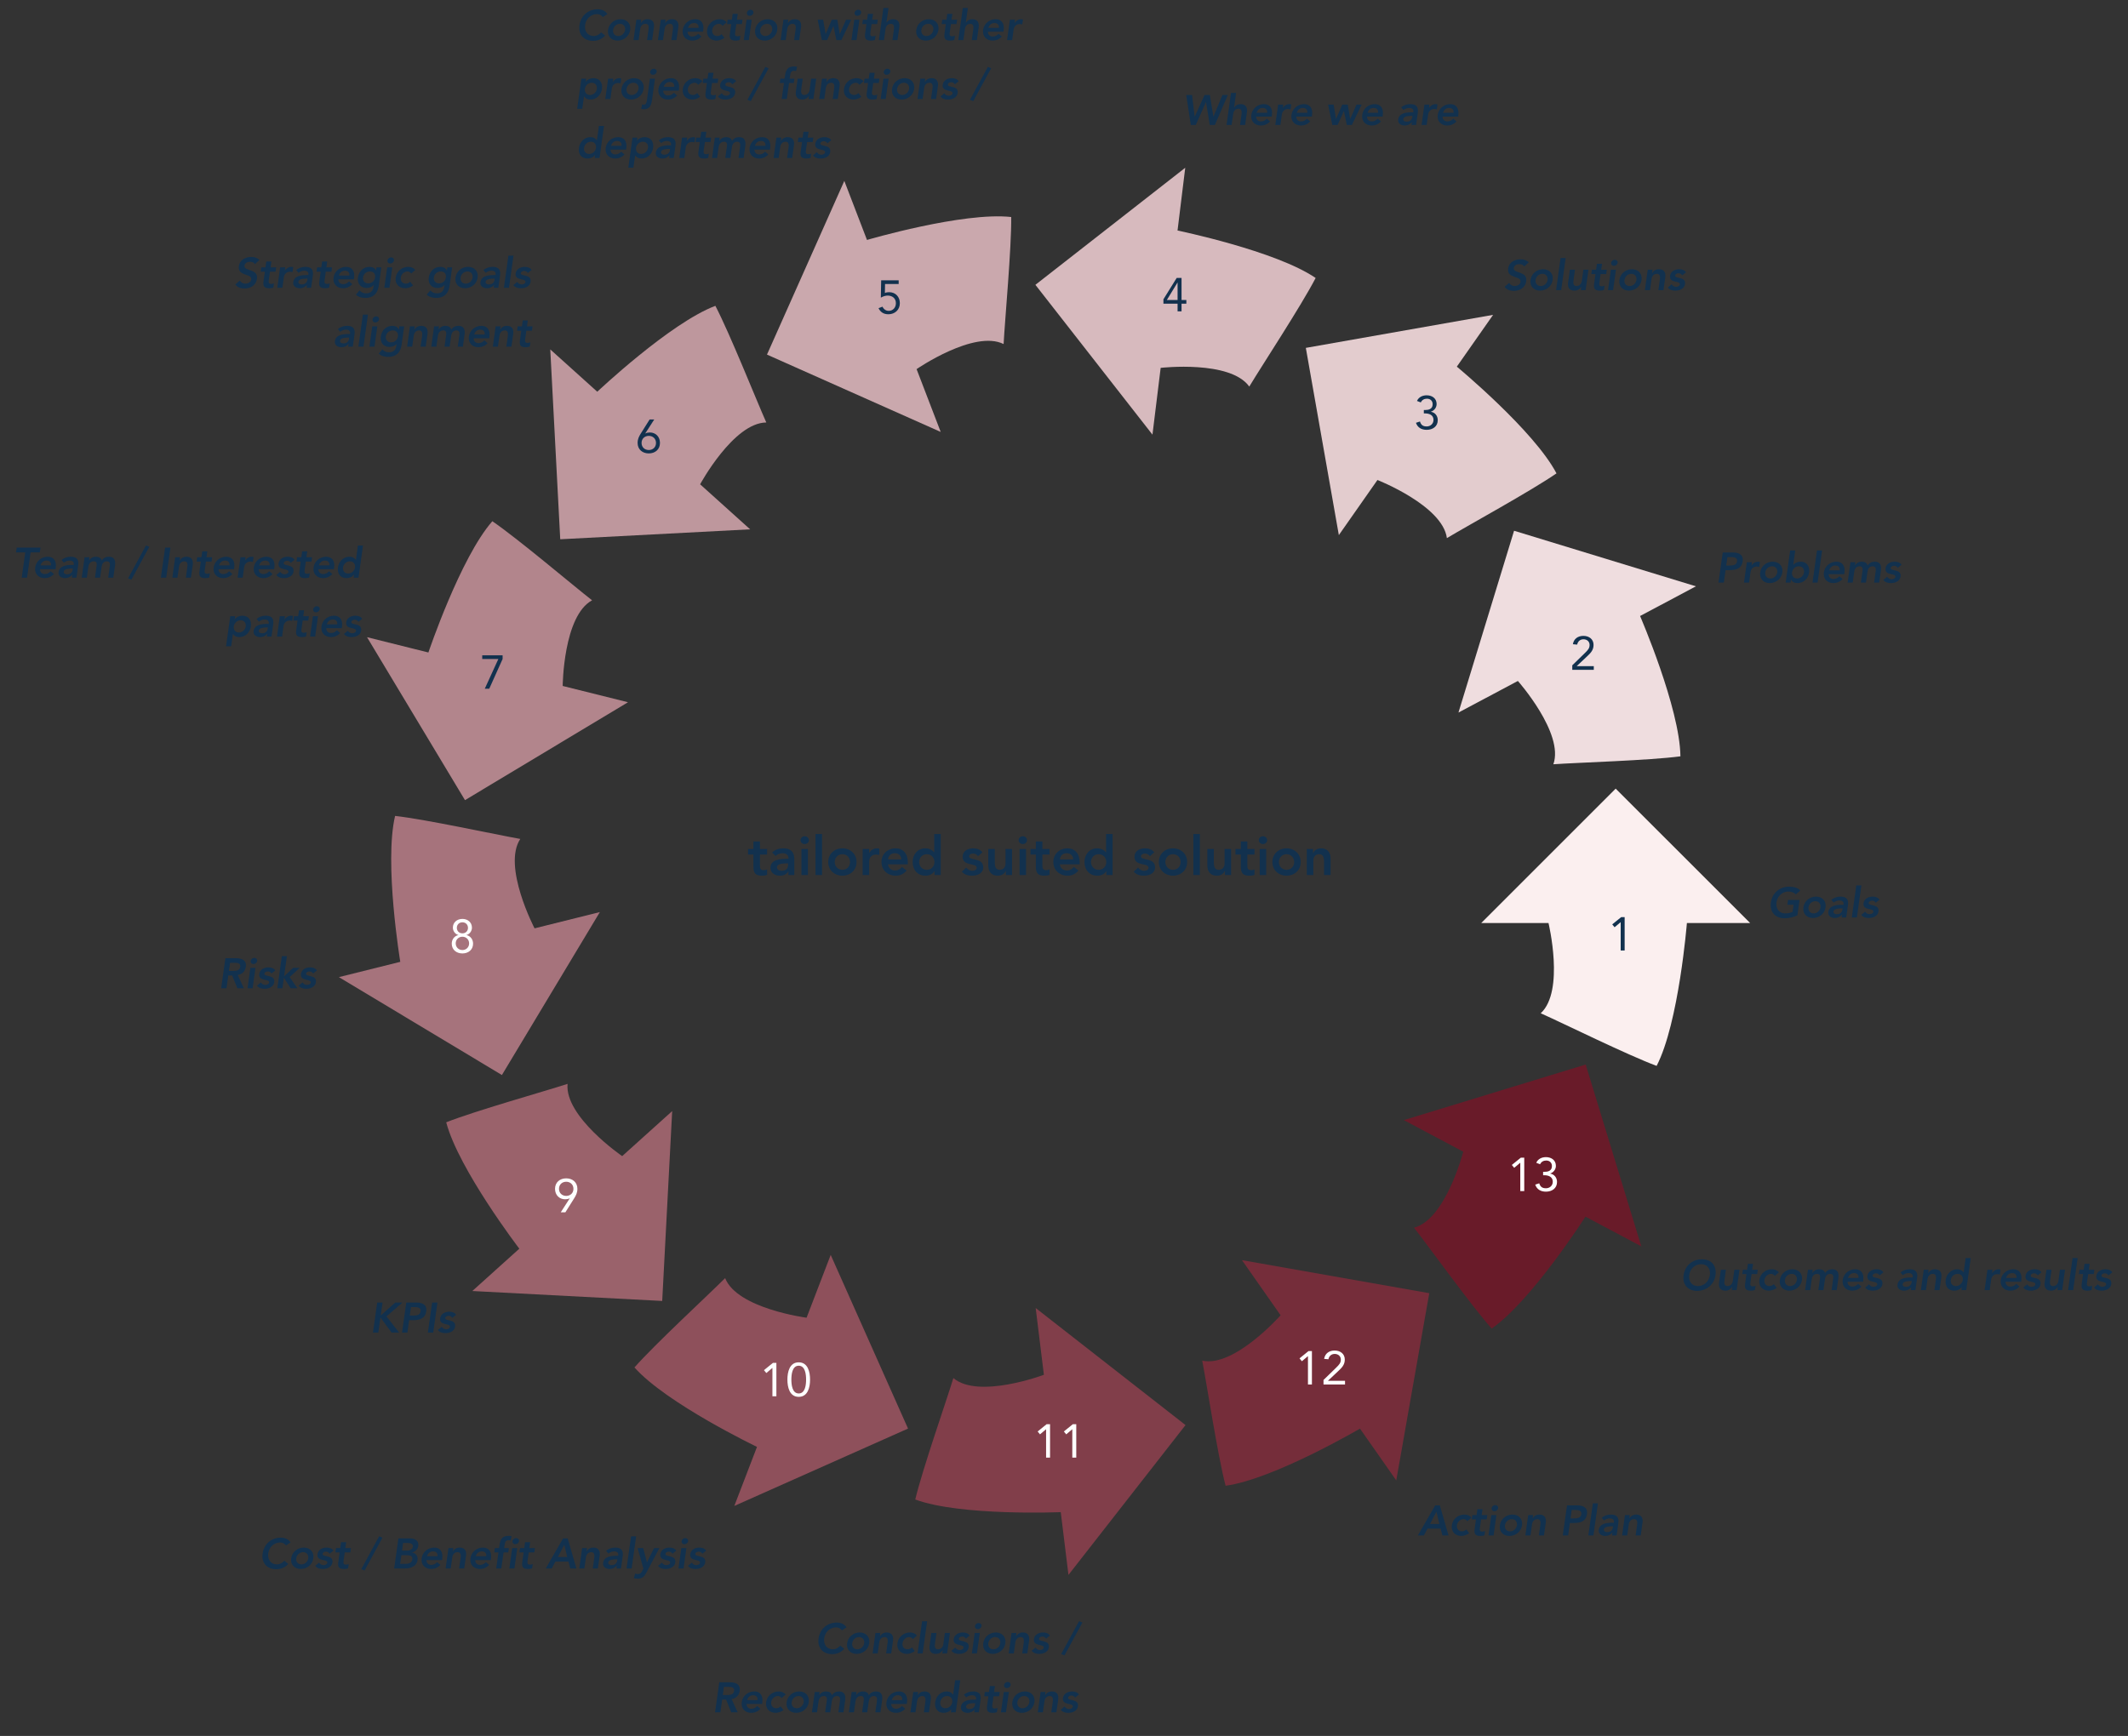 <svg xmlns="http://www.w3.org/2000/svg" width="902" height="736" viewBox="0 0 902 736" fill="none"><rect x="0" y="0" width="902" height="736" fill="#333333" stroke="none"/><g clip-path="url(#clip0_413_6248)"><path d="M762.788 381.548L761.87 388.064C760.214 388.892 758.378 389.324 756.416 389.324C752.492 389.324 750.062 386.66 750.62 382.682C751.196 378.596 754.382 375.932 758.306 375.932C760.25 375.932 761.942 376.346 763.112 377.534L761.186 379.226C760.502 378.434 759.314 377.984 758.036 377.984C755.408 377.984 753.374 380 753.014 382.538C752.636 385.256 754.094 387.272 756.722 387.272C757.874 387.272 758.954 387.056 759.818 386.606L760.232 383.6H757.622L757.91 381.548H762.788ZM764.414 384.68C764.792 381.962 767.132 380.144 769.742 380.144C772.352 380.144 774.188 381.962 773.81 384.68C773.432 387.398 771.074 389.216 768.464 389.216C765.854 389.216 764.036 387.398 764.414 384.68ZM766.574 384.68C766.376 386.03 767.15 387.272 768.734 387.272C770.318 387.272 771.452 386.03 771.65 384.68C771.83 383.33 771.056 382.088 769.472 382.088C767.888 382.088 766.754 383.33 766.574 384.68ZM780.62 389L780.782 387.812H780.728C779.99 388.784 778.91 389.216 777.758 389.216C776.156 389.216 774.734 388.334 774.986 386.624C775.364 383.816 778.676 383.618 780.836 383.618H781.376L781.412 383.384C781.556 382.322 780.818 381.764 779.666 381.764C778.766 381.764 777.884 382.124 777.218 382.664L776.246 381.53C777.344 380.558 778.748 380.144 780.116 380.144C783.806 380.144 783.428 382.808 783.266 384.032L782.564 389H780.62ZM780.962 385.616L781.034 385.13H780.584C779.396 385.13 777.344 385.22 777.164 386.462C777.056 387.254 777.812 387.596 778.514 387.596C779.99 387.596 780.8 386.822 780.962 385.616ZM784.924 389L786.832 375.392H788.992L787.084 389H784.924ZM796.674 381.458L795.054 382.754C794.712 382.178 794.226 381.872 793.488 381.872C792.912 381.872 792.192 382.142 792.084 382.79C791.868 384.338 796.71 383.078 796.242 386.444C795.954 388.496 793.884 389.216 792.12 389.216C790.788 389.216 789.69 388.874 788.952 387.884L790.572 386.534C791.04 387.146 791.562 387.596 792.48 387.596C793.11 387.596 793.956 387.29 794.064 386.606C794.316 384.824 789.456 386.228 789.906 382.934C790.176 381.008 792.03 380.144 793.776 380.144C794.928 380.144 796.098 380.504 796.674 381.458Z" fill="#12314E"></path><path d="M728.422 247L730.222 234.256H734.506C736.972 234.256 739.078 235.12 738.682 237.946C738.232 241.15 735.748 241.726 733.048 241.726H731.428L730.69 247H728.422ZM731.698 239.782H733.066C734.362 239.782 736.054 239.71 736.288 237.982C736.522 236.416 735.046 236.2 733.822 236.2H732.202L731.698 239.782ZM739.228 247L740.434 238.36H742.594L742.414 239.728H742.45C743.062 238.738 744.088 238.144 745.222 238.144C745.492 238.144 745.744 238.198 745.978 238.27L745.69 240.358C745.348 240.268 745.006 240.196 744.664 240.196C742.63 240.196 742.108 241.906 742.036 242.374L741.388 247H739.228ZM746.088 242.68C746.466 239.962 748.806 238.144 751.416 238.144C754.026 238.144 755.862 239.962 755.484 242.68C755.106 245.398 752.748 247.216 750.138 247.216C747.528 247.216 745.71 245.398 746.088 242.68ZM748.248 242.68C748.05 244.03 748.824 245.272 750.408 245.272C751.992 245.272 753.126 244.03 753.324 242.68C753.504 241.33 752.73 240.088 751.146 240.088C749.562 240.088 748.428 241.33 748.248 242.68ZM756.894 247L758.802 233.392H760.962L760.116 239.458H760.17C760.692 238.9 761.664 238.144 763.284 238.144C765.75 238.144 767.19 240.124 766.83 242.68C766.47 245.236 764.58 247.216 761.916 247.216C760.71 247.216 759.648 246.748 759.162 245.704H759.126L758.946 247H756.894ZM764.67 242.68C764.85 241.33 764.076 240.088 762.492 240.088C760.908 240.088 759.774 241.33 759.594 242.68C759.396 244.03 760.17 245.272 761.754 245.272C763.338 245.272 764.472 244.03 764.67 242.68ZM768.268 247L770.176 233.392H772.336L770.428 247H768.268ZM781.728 243.436H775.14C775.104 244.714 775.968 245.488 777.174 245.488C778.254 245.488 779.028 244.984 779.658 244.318L781.044 245.488C779.856 246.73 778.506 247.216 777.138 247.216C774.528 247.216 772.71 245.398 773.088 242.68C773.466 239.962 775.806 238.144 778.416 238.144C780.828 238.144 782.232 239.836 781.8 242.842L781.728 243.436ZM775.356 241.816H779.784C779.946 240.556 779.244 239.764 777.894 239.764C776.616 239.764 775.698 240.574 775.356 241.816ZM783.154 247L784.36 238.36H786.412L786.232 239.71H786.268C786.754 238.9 787.69 238.144 789.13 238.144C790.462 238.144 791.308 238.666 791.614 239.746C792.388 238.648 793.378 238.144 794.674 238.144C796.978 238.144 797.554 239.782 797.266 241.852L796.546 247H794.386L795.07 242.104C795.232 241.024 795.034 240.088 793.756 240.088C792.406 240.088 791.74 241.204 791.596 242.32L790.93 247H788.77L789.49 241.852C789.634 240.79 789.31 240.088 788.266 240.088C786.844 240.088 786.142 241.132 785.98 242.284L785.314 247H783.154ZM806.016 239.458L804.396 240.754C804.054 240.178 803.568 239.872 802.83 239.872C802.254 239.872 801.534 240.142 801.426 240.79C801.21 242.338 806.052 241.078 805.584 244.444C805.296 246.496 803.226 247.216 801.462 247.216C800.13 247.216 799.032 246.874 798.294 245.884L799.914 244.534C800.382 245.146 800.904 245.596 801.822 245.596C802.452 245.596 803.298 245.29 803.406 244.606C803.658 242.824 798.798 244.228 799.248 240.934C799.518 239.008 801.372 238.144 803.118 238.144C804.27 238.144 805.44 238.504 806.016 239.458Z" fill="#12314E"></path><path d="M647.98 111.246L646.072 112.992C645.676 112.308 644.866 111.984 643.984 111.984C642.94 111.984 641.824 112.452 641.662 113.622C641.302 116.178 647.566 114.72 646.918 119.256C646.54 121.992 644.182 123.324 641.68 123.324C640.096 123.324 638.62 122.838 637.756 121.596L639.7 119.94C640.132 120.786 641.014 121.272 642.022 121.272C643.066 121.272 644.344 120.696 644.506 119.526C644.902 116.736 638.62 118.338 639.268 113.784C639.628 111.156 642.148 109.932 644.506 109.932C645.838 109.932 647.116 110.31 647.98 111.246ZM648.74 118.68C649.118 115.962 651.458 114.144 654.068 114.144C656.678 114.144 658.514 115.962 658.136 118.68C657.758 121.398 655.4 123.216 652.79 123.216C650.18 123.216 648.362 121.398 648.74 118.68ZM650.9 118.68C650.702 120.03 651.476 121.272 653.06 121.272C654.644 121.272 655.778 120.03 655.976 118.68C656.156 117.33 655.382 116.088 653.798 116.088C652.214 116.088 651.08 117.33 650.9 118.68ZM659.582 123L661.49 109.392H663.65L661.742 123H659.582ZM673.312 114.36L672.106 123H670.054L670.252 121.614H670.216C669.694 122.478 668.776 123.216 667.336 123.216C665.014 123.216 664.42 121.578 664.672 119.814L665.428 114.36H667.588L666.976 118.734C666.85 119.688 666.688 121.272 668.2 121.272C669.622 121.272 670.342 120.228 670.504 119.076L671.152 114.36H673.312ZM676.286 116.196H674.504L674.756 114.36H676.538L676.898 111.858H679.058L678.698 114.36H681.074L680.822 116.196H678.446L677.924 119.976C677.798 120.84 677.978 121.38 678.932 121.38C679.31 121.38 679.832 121.308 680.138 121.11L679.886 122.928C679.4 123.144 678.626 123.216 678.122 123.216C675.836 123.216 675.44 122.19 675.728 120.156L676.286 116.196ZM681.59 123L682.796 114.36H684.956L683.75 123H681.59ZM682.904 111.426C683.012 110.742 683.66 110.13 684.452 110.13C685.244 110.13 685.784 110.688 685.676 111.426C685.586 112.164 684.884 112.722 684.092 112.722C683.3 112.722 682.814 112.11 682.904 111.426ZM686.41 118.68C686.788 115.962 689.128 114.144 691.738 114.144C694.348 114.144 696.184 115.962 695.806 118.68C695.428 121.398 693.07 123.216 690.46 123.216C687.85 123.216 686.032 121.398 686.41 118.68ZM688.57 118.68C688.372 120.03 689.146 121.272 690.73 121.272C692.314 121.272 693.448 120.03 693.646 118.68C693.826 117.33 693.052 116.088 691.468 116.088C689.884 116.088 688.75 117.33 688.57 118.68ZM697.216 123L698.422 114.36H700.474L700.294 115.746H700.33C700.834 114.882 701.752 114.144 703.192 114.144C705.514 114.144 706.108 115.782 705.874 117.546L705.1 123H702.94L703.552 118.626C703.696 117.672 703.84 116.088 702.328 116.088C700.906 116.088 700.204 117.132 700.042 118.284L699.376 123H697.216ZM714.662 115.458L713.042 116.754C712.7 116.178 712.214 115.872 711.476 115.872C710.9 115.872 710.18 116.142 710.072 116.79C709.856 118.338 714.698 117.078 714.23 120.444C713.942 122.496 711.872 123.216 710.108 123.216C708.776 123.216 707.678 122.874 706.94 121.884L708.56 120.534C709.028 121.146 709.55 121.596 710.468 121.596C711.098 121.596 711.944 121.29 712.052 120.606C712.304 118.824 707.444 120.228 707.894 116.934C708.164 115.008 710.018 114.144 711.764 114.144C712.916 114.144 714.086 114.504 714.662 115.458Z" fill="#12314E"></path><path d="M504.762 53L502.8 40.256H505.284L506.382 49.436H506.418L510.576 40.256H512.808L514.32 49.436H514.356L518.154 40.256H520.458L514.95 53H512.79L511.206 43.298H511.17L506.85 53H504.762ZM523.958 39.392L523.094 45.566H523.13C523.58 44.846 524.534 44.144 525.866 44.144C528.188 44.144 528.782 45.782 528.548 47.546L527.774 53H525.614L526.226 48.626C526.37 47.672 526.514 46.088 525.002 46.088C523.58 46.088 522.878 47.132 522.716 48.284L522.05 53H519.89L521.798 39.392H523.958ZM539.046 49.436H532.458C532.422 50.714 533.286 51.488 534.492 51.488C535.572 51.488 536.346 50.984 536.976 50.318L538.362 51.488C537.174 52.73 535.824 53.216 534.456 53.216C531.846 53.216 530.028 51.398 530.406 48.68C530.784 45.962 533.124 44.144 535.734 44.144C538.146 44.144 539.55 45.836 539.118 48.842L539.046 49.436ZM532.674 47.816H537.102C537.264 46.556 536.562 45.764 535.212 45.764C533.934 45.764 533.016 46.574 532.674 47.816ZM540.562 53L541.768 44.36H543.928L543.748 45.728H543.784C544.396 44.738 545.422 44.144 546.556 44.144C546.826 44.144 547.078 44.198 547.312 44.27L547.024 46.358C546.682 46.268 546.34 46.196 545.998 46.196C543.964 46.196 543.442 47.906 543.37 48.374L542.722 53H540.562ZM556.062 49.436H549.474C549.438 50.714 550.302 51.488 551.508 51.488C552.588 51.488 553.362 50.984 553.992 50.318L555.378 51.488C554.19 52.73 552.84 53.216 551.472 53.216C548.862 53.216 547.044 51.398 547.422 48.68C547.8 45.962 550.14 44.144 552.75 44.144C555.162 44.144 556.566 45.836 556.134 48.842L556.062 49.436ZM549.69 47.816H554.118C554.28 46.556 553.578 45.764 552.228 45.764C550.95 45.764 550.032 46.574 549.69 47.816ZM564.74 53L562.94 44.36H565.28L566.306 50.408H566.342L568.934 44.36H571.274L572.3 50.408H572.336L574.982 44.36H577.16L573.02 53H570.878L569.654 47.096H569.618L566.972 53H564.74ZM586.05 49.436H579.462C579.426 50.714 580.29 51.488 581.496 51.488C582.576 51.488 583.35 50.984 583.98 50.318L585.366 51.488C584.178 52.73 582.828 53.216 581.46 53.216C578.85 53.216 577.032 51.398 577.41 48.68C577.788 45.962 580.128 44.144 582.738 44.144C585.15 44.144 586.554 45.836 586.122 48.842L586.05 49.436ZM579.678 47.816H584.106C584.268 46.556 583.566 45.764 582.216 45.764C580.938 45.764 580.02 46.574 579.678 47.816ZM598.292 53L598.454 51.812H598.4C597.662 52.784 596.582 53.216 595.43 53.216C593.828 53.216 592.406 52.334 592.658 50.624C593.036 47.816 596.348 47.618 598.508 47.618H599.048L599.084 47.384C599.228 46.322 598.49 45.764 597.338 45.764C596.438 45.764 595.556 46.124 594.89 46.664L593.918 45.53C595.016 44.558 596.42 44.144 597.788 44.144C601.478 44.144 601.1 46.808 600.938 48.032L600.236 53H598.292ZM598.634 49.616L598.706 49.13H598.256C597.068 49.13 595.016 49.22 594.836 50.462C594.728 51.254 595.484 51.596 596.186 51.596C597.662 51.596 598.472 50.822 598.634 49.616ZM602.56 53L603.766 44.36H605.926L605.746 45.728H605.782C606.394 44.738 607.42 44.144 608.554 44.144C608.824 44.144 609.076 44.198 609.31 44.27L609.022 46.358C608.68 46.268 608.338 46.196 607.996 46.196C605.962 46.196 605.44 47.906 605.368 48.374L604.72 53H602.56ZM618.06 49.436H611.472C611.436 50.714 612.3 51.488 613.506 51.488C614.586 51.488 615.36 50.984 615.99 50.318L617.376 51.488C616.188 52.73 614.838 53.216 613.47 53.216C610.86 53.216 609.042 51.398 609.42 48.68C609.798 45.962 612.138 44.144 614.748 44.144C617.16 44.144 618.564 45.836 618.132 48.842L618.06 49.436ZM611.688 47.816H616.116C616.278 46.556 615.576 45.764 614.226 45.764C612.948 45.764 612.03 46.574 611.688 47.816Z" fill="#12314E"></path><path d="M109.962 110.246L108.054 111.992C107.658 111.308 106.848 110.984 105.966 110.984C104.922 110.984 103.806 111.452 103.644 112.622C103.284 115.178 109.548 113.72 108.9 118.256C108.522 120.992 106.164 122.324 103.662 122.324C102.078 122.324 100.602 121.838 99.739 120.596L101.682 118.94C102.114 119.786 102.996 120.272 104.004 120.272C105.048 120.272 106.326 119.696 106.488 118.526C106.884 115.736 100.602 117.338 101.25 112.784C101.61 110.156 104.13 108.932 106.488 108.932C107.82 108.932 109.098 109.31 109.962 110.246ZM112.27 115.196H110.488L110.74 113.36H112.522L112.882 110.858H115.042L114.682 113.36H117.058L116.806 115.196H114.43L113.908 118.976C113.782 119.84 113.962 120.38 114.916 120.38C115.294 120.38 115.816 120.308 116.122 120.11L115.87 121.928C115.384 122.144 114.61 122.216 114.106 122.216C111.82 122.216 111.424 121.19 111.712 119.156L112.27 115.196ZM117.538 122L118.744 113.36H120.904L120.724 114.728H120.76C121.372 113.738 122.398 113.144 123.532 113.144C123.802 113.144 124.054 113.198 124.288 113.27L124 115.358C123.658 115.268 123.316 115.196 122.974 115.196C120.94 115.196 120.418 116.906 120.346 117.374L119.698 122H117.538ZM129.935 122L130.097 120.812H130.043C129.305 121.784 128.225 122.216 127.073 122.216C125.471 122.216 124.049 121.334 124.301 119.624C124.679 116.816 127.991 116.618 130.151 116.618H130.691L130.727 116.384C130.871 115.322 130.133 114.764 128.981 114.764C128.081 114.764 127.199 115.124 126.533 115.664L125.561 114.53C126.659 113.558 128.063 113.144 129.431 113.144C133.121 113.144 132.743 115.808 132.581 117.032L131.879 122H129.935ZM130.277 118.616L130.349 118.13H129.899C128.711 118.13 126.659 118.22 126.479 119.462C126.371 120.254 127.127 120.596 127.829 120.596C129.305 120.596 130.115 119.822 130.277 118.616ZM135.931 115.196H134.149L134.401 113.36H136.183L136.543 110.858H138.703L138.343 113.36H140.719L140.467 115.196H138.091L137.569 118.976C137.443 119.84 137.623 120.38 138.577 120.38C138.955 120.38 139.477 120.308 139.783 120.11L139.531 121.928C139.045 122.144 138.271 122.216 137.767 122.216C135.481 122.216 135.085 121.19 135.373 119.156L135.931 115.196ZM150.019 118.436H143.431C143.395 119.714 144.259 120.488 145.465 120.488C146.545 120.488 147.319 119.984 147.949 119.318L149.335 120.488C148.147 121.73 146.797 122.216 145.429 122.216C142.819 122.216 141.001 120.398 141.379 117.68C141.757 114.962 144.097 113.144 146.707 113.144C149.119 113.144 150.523 114.836 150.091 117.842L150.019 118.436ZM143.647 116.816H148.075C148.237 115.556 147.535 114.764 146.185 114.764C144.907 114.764 143.989 115.574 143.647 116.816ZM159.581 113.36H161.633L160.535 121.226C160.103 124.34 158.303 126.32 154.937 126.32C153.335 126.32 151.931 125.978 150.851 124.898L152.399 123.134C153.155 123.926 153.983 124.376 155.189 124.376C157.277 124.376 158.105 123.188 158.339 121.478L158.429 120.848H158.393C157.637 121.694 156.467 122.108 155.387 122.108C152.795 122.108 151.373 120.128 151.715 117.68C152.075 115.124 153.947 113.144 156.611 113.144C157.817 113.144 158.879 113.612 159.365 114.656H159.401L159.581 113.36ZM156.791 115.088C155.279 115.088 154.091 116.132 153.875 117.662C153.677 119.03 154.595 120.164 156.053 120.164C157.655 120.164 158.789 119.066 158.987 117.626C159.203 116.132 158.357 115.088 156.791 115.088ZM162.908 122L164.114 113.36H166.274L165.068 122H162.908ZM164.222 110.426C164.33 109.742 164.978 109.13 165.77 109.13C166.562 109.13 167.102 109.688 166.994 110.426C166.904 111.164 166.202 111.722 165.41 111.722C164.618 111.722 164.132 111.11 164.222 110.426ZM176.008 114.458L174.298 115.952C173.866 115.43 173.362 115.088 172.786 115.088C171.202 115.088 170.068 116.33 169.888 117.68C169.69 119.03 170.464 120.272 172.048 120.272C172.714 120.272 173.38 119.984 173.848 119.462L175.072 121.01C174.064 121.892 172.534 122.216 171.778 122.216C169.168 122.216 167.35 120.398 167.728 117.68C168.106 114.962 170.446 113.144 173.056 113.144C174.154 113.144 175.306 113.54 176.008 114.458ZM189.604 113.36H191.656L190.558 121.226C190.126 124.34 188.326 126.32 184.96 126.32C183.358 126.32 181.954 125.978 180.874 124.898L182.422 123.134C183.178 123.926 184.006 124.376 185.212 124.376C187.3 124.376 188.128 123.188 188.362 121.478L188.452 120.848H188.416C187.66 121.694 186.49 122.108 185.41 122.108C182.818 122.108 181.396 120.128 181.738 117.68C182.098 115.124 183.97 113.144 186.634 113.144C187.84 113.144 188.902 113.612 189.388 114.656H189.424L189.604 113.36ZM186.814 115.088C185.302 115.088 184.114 116.132 183.898 117.662C183.7 119.03 184.618 120.164 186.076 120.164C187.678 120.164 188.812 119.066 189.01 117.626C189.226 116.132 188.38 115.088 186.814 115.088ZM193.076 117.68C193.454 114.962 195.794 113.144 198.404 113.144C201.014 113.144 202.85 114.962 202.472 117.68C202.094 120.398 199.736 122.216 197.126 122.216C194.516 122.216 192.698 120.398 193.076 117.68ZM195.236 117.68C195.038 119.03 195.812 120.272 197.396 120.272C198.98 120.272 200.114 119.03 200.312 117.68C200.492 116.33 199.718 115.088 198.134 115.088C196.55 115.088 195.416 116.33 195.236 117.68ZM209.282 122L209.444 120.812H209.39C208.652 121.784 207.572 122.216 206.42 122.216C204.818 122.216 203.396 121.334 203.648 119.624C204.026 116.816 207.338 116.618 209.498 116.618H210.038L210.074 116.384C210.218 115.322 209.48 114.764 208.328 114.764C207.428 114.764 206.546 115.124 205.88 115.664L204.908 114.53C206.006 113.558 207.41 113.144 208.778 113.144C212.468 113.144 212.09 115.808 211.928 117.032L211.226 122H209.282ZM209.624 118.616L209.696 118.13H209.246C208.058 118.13 206.006 118.22 205.826 119.462C205.718 120.254 206.474 120.596 207.176 120.596C208.652 120.596 209.462 119.822 209.624 118.616ZM213.586 122L215.494 108.392H217.654L215.746 122H213.586ZM225.336 114.458L223.716 115.754C223.374 115.178 222.888 114.872 222.15 114.872C221.574 114.872 220.854 115.142 220.746 115.79C220.53 117.338 225.372 116.078 224.904 119.444C224.616 121.496 222.546 122.216 220.782 122.216C219.45 122.216 218.352 121.874 217.614 120.884L219.234 119.534C219.702 120.146 220.224 120.596 221.142 120.596C221.772 120.596 222.618 120.29 222.726 119.606C222.978 117.824 218.118 119.228 218.568 115.934C218.838 114.008 220.692 113.144 222.438 113.144C223.59 113.144 224.76 113.504 225.336 114.458ZM147.601 147L147.763 145.812H147.709C146.971 146.784 145.891 147.216 144.739 147.216C143.137 147.216 141.715 146.334 141.967 144.624C142.345 141.816 145.657 141.618 147.817 141.618H148.357L148.393 141.384C148.537 140.322 147.799 139.764 146.647 139.764C145.747 139.764 144.865 140.124 144.199 140.664L143.227 139.53C144.325 138.558 145.729 138.144 147.097 138.144C150.787 138.144 150.409 140.808 150.247 142.032L149.545 147H147.601ZM147.943 143.616L148.015 143.13H147.565C146.377 143.13 144.325 143.22 144.145 144.462C144.037 145.254 144.793 145.596 145.495 145.596C146.971 145.596 147.781 144.822 147.943 143.616ZM151.905 147L153.813 133.392H155.973L154.065 147H151.905ZM156.58 147L157.786 138.36H159.946L158.74 147H156.58ZM157.894 135.426C158.002 134.742 158.65 134.13 159.442 134.13C160.234 134.13 160.774 134.688 160.666 135.426C160.576 136.164 159.874 136.722 159.082 136.722C158.29 136.722 157.804 136.11 157.894 135.426ZM169.266 138.36H171.318L170.22 146.226C169.788 149.34 167.988 151.32 164.622 151.32C163.02 151.32 161.616 150.978 160.536 149.898L162.084 148.134C162.84 148.926 163.668 149.376 164.874 149.376C166.962 149.376 167.79 148.188 168.024 146.478L168.114 145.848H168.078C167.322 146.694 166.152 147.108 165.072 147.108C162.48 147.108 161.058 145.128 161.4 142.68C161.76 140.124 163.632 138.144 166.296 138.144C167.502 138.144 168.564 138.612 169.05 139.656H169.086L169.266 138.36ZM166.476 140.088C164.964 140.088 163.776 141.132 163.56 142.662C163.362 144.03 164.28 145.164 165.738 145.164C167.34 145.164 168.474 144.066 168.672 142.626C168.888 141.132 168.042 140.088 166.476 140.088ZM172.558 147L173.764 138.36H175.816L175.636 139.746H175.672C176.176 138.882 177.094 138.144 178.534 138.144C180.856 138.144 181.45 139.782 181.216 141.546L180.442 147H178.282L178.894 142.626C179.038 141.672 179.182 140.088 177.67 140.088C176.248 140.088 175.546 141.132 175.384 142.284L174.718 147H172.558ZM182.804 147L184.01 138.36H186.062L185.882 139.71H185.918C186.404 138.9 187.34 138.144 188.78 138.144C190.112 138.144 190.958 138.666 191.264 139.746C192.038 138.648 193.028 138.144 194.324 138.144C196.628 138.144 197.204 139.782 196.916 141.852L196.196 147H194.036L194.72 142.104C194.882 141.024 194.684 140.088 193.406 140.088C192.056 140.088 191.39 141.204 191.246 142.32L190.58 147H188.42L189.14 141.852C189.284 140.79 188.96 140.088 187.916 140.088C186.494 140.088 185.792 141.132 185.63 142.284L184.964 147H182.804ZM207.376 143.436H200.788C200.752 144.714 201.616 145.488 202.822 145.488C203.902 145.488 204.676 144.984 205.306 144.318L206.692 145.488C205.504 146.73 204.154 147.216 202.786 147.216C200.176 147.216 198.358 145.398 198.736 142.68C199.114 139.962 201.454 138.144 204.064 138.144C206.476 138.144 207.88 139.836 207.448 142.842L207.376 143.436ZM201.004 141.816H205.432C205.594 140.556 204.892 139.764 203.542 139.764C202.264 139.764 201.346 140.574 201.004 141.816ZM208.892 147L210.098 138.36H212.15L211.97 139.746H212.006C212.51 138.882 213.428 138.144 214.868 138.144C217.19 138.144 217.784 139.782 217.55 141.546L216.776 147H214.616L215.228 142.626C215.372 141.672 215.516 140.088 214.004 140.088C212.582 140.088 211.88 141.132 211.718 142.284L211.052 147H208.892ZM220.956 140.196H219.174L219.426 138.36H221.208L221.568 135.858H223.728L223.368 138.36H225.744L225.492 140.196H223.116L222.594 143.976C222.468 144.84 222.648 145.38 223.602 145.38C223.98 145.38 224.502 145.308 224.808 145.11L224.556 146.928C224.07 147.144 223.296 147.216 222.792 147.216C220.506 147.216 220.11 146.19 220.398 144.156L220.956 140.196Z" fill="#12314E"></path><path d="M9.207 244.9L10.701 234.208H6.795L7.101 232.156H17.181L16.875 234.208H12.969L11.475 244.9H9.207ZM23.551 241.336H16.963C16.927 242.614 17.791 243.388 18.997 243.388C20.077 243.388 20.851 242.884 21.481 242.218L22.867 243.388C21.679 244.63 20.329 245.116 18.961 245.116C16.351 245.116 14.533 243.298 14.911 240.58C15.289 237.862 17.629 236.044 20.239 236.044C22.651 236.044 24.055 237.736 23.623 240.742L23.551 241.336ZM17.179 239.716H21.607C21.769 238.456 21.067 237.664 19.717 237.664C18.439 237.664 17.521 238.474 17.179 239.716ZM30.467 244.9L30.629 243.712H30.575C29.837 244.684 28.757 245.116 27.605 245.116C26.003 245.116 24.581 244.234 24.833 242.524C25.211 239.716 28.523 239.518 30.683 239.518H31.223L31.259 239.284C31.403 238.222 30.665 237.664 29.513 237.664C28.613 237.664 27.731 238.024 27.065 238.564L26.093 237.43C27.191 236.458 28.595 236.044 29.963 236.044C33.653 236.044 33.275 238.708 33.113 239.932L32.411 244.9H30.467ZM30.809 241.516L30.881 241.03H30.431C29.243 241.03 27.191 241.12 27.011 242.362C26.903 243.154 27.659 243.496 28.361 243.496C29.837 243.496 30.647 242.722 30.809 241.516ZM34.645 244.9L35.851 236.26H37.903L37.723 237.61H37.759C38.245 236.8 39.181 236.044 40.621 236.044C41.953 236.044 42.799 236.566 43.105 237.646C43.879 236.548 44.869 236.044 46.165 236.044C48.469 236.044 49.045 237.682 48.757 239.752L48.037 244.9H45.877L46.561 240.004C46.723 238.924 46.525 237.988 45.247 237.988C43.897 237.988 43.231 239.104 43.087 240.22L42.421 244.9H40.261L40.981 239.752C41.125 238.69 40.801 237.988 39.757 237.988C38.335 237.988 37.633 239.032 37.471 240.184L36.805 244.9H34.645ZM63.283 231.832L55.705 245.764L54.283 245.224L61.879 231.256L63.283 231.832ZM68.189 244.9L69.989 232.156H72.257L70.457 244.9H68.189ZM73.055 244.9L74.261 236.26H76.313L76.133 237.646H76.169C76.673 236.782 77.591 236.044 79.031 236.044C81.353 236.044 81.947 237.682 81.713 239.446L80.939 244.9H78.779L79.391 240.526C79.535 239.572 79.679 237.988 78.167 237.988C76.745 237.988 76.043 239.032 75.881 240.184L75.215 244.9H73.055ZM85.119 238.096H83.337L83.589 236.26H85.371L85.731 233.758H87.891L87.531 236.26H89.907L89.655 238.096H87.279L86.757 241.876C86.631 242.74 86.811 243.28 87.765 243.28C88.143 243.28 88.665 243.208 88.971 243.01L88.719 244.828C88.233 245.044 87.459 245.116 86.955 245.116C84.669 245.116 84.273 244.09 84.561 242.056L85.119 238.096ZM99.207 241.336H92.619C92.583 242.614 93.447 243.388 94.653 243.388C95.733 243.388 96.507 242.884 97.137 242.218L98.523 243.388C97.335 244.63 95.985 245.116 94.617 245.116C92.007 245.116 90.189 243.298 90.567 240.58C90.945 237.862 93.285 236.044 95.895 236.044C98.307 236.044 99.711 237.736 99.279 240.742L99.207 241.336ZM92.835 239.716H97.263C97.425 238.456 96.723 237.664 95.373 237.664C94.095 237.664 93.177 238.474 92.835 239.716ZM100.723 244.9L101.929 236.26H104.089L103.909 237.628H103.945C104.557 236.638 105.583 236.044 106.717 236.044C106.987 236.044 107.239 236.098 107.473 236.17L107.185 238.258C106.843 238.168 106.501 238.096 106.159 238.096C104.125 238.096 103.603 239.806 103.531 240.274L102.883 244.9H100.723ZM116.223 241.336H109.635C109.599 242.614 110.463 243.388 111.669 243.388C112.749 243.388 113.523 242.884 114.153 242.218L115.539 243.388C114.351 244.63 113.001 245.116 111.633 245.116C109.023 245.116 107.205 243.298 107.583 240.58C107.961 237.862 110.301 236.044 112.911 236.044C115.323 236.044 116.727 237.736 116.295 240.742L116.223 241.336ZM109.851 239.716H114.279C114.441 238.456 113.739 237.664 112.389 237.664C111.111 237.664 110.193 238.474 109.851 239.716ZM124.849 237.358L123.229 238.654C122.887 238.078 122.401 237.772 121.663 237.772C121.087 237.772 120.367 238.042 120.259 238.69C120.043 240.238 124.885 238.978 124.417 242.344C124.129 244.396 122.059 245.116 120.295 245.116C118.963 245.116 117.865 244.774 117.127 243.784L118.747 242.434C119.215 243.046 119.737 243.496 120.655 243.496C121.285 243.496 122.131 243.19 122.239 242.506C122.491 240.724 117.631 242.128 118.081 238.834C118.351 236.908 120.205 236.044 121.951 236.044C123.103 236.044 124.273 236.404 124.849 237.358ZM127.465 238.096H125.683L125.935 236.26H127.717L128.077 233.758H130.237L129.877 236.26H132.253L132.001 238.096H129.625L129.103 241.876C128.977 242.74 129.157 243.28 130.111 243.28C130.489 243.28 131.011 243.208 131.317 243.01L131.065 244.828C130.579 245.044 129.805 245.116 129.301 245.116C127.015 245.116 126.619 244.09 126.907 242.056L127.465 238.096ZM141.553 241.336H134.965C134.929 242.614 135.793 243.388 136.999 243.388C138.079 243.388 138.853 242.884 139.483 242.218L140.869 243.388C139.681 244.63 138.331 245.116 136.963 245.116C134.353 245.116 132.535 243.298 132.913 240.58C133.291 237.862 135.631 236.044 138.241 236.044C140.653 236.044 142.057 237.736 141.625 240.742L141.553 241.336ZM135.181 239.716H139.609C139.771 238.456 139.069 237.664 137.719 237.664C136.441 237.664 135.523 238.474 135.181 239.716ZM149.909 244.9L150.089 243.604H150.053C149.279 244.648 148.073 245.116 146.867 245.116C144.203 245.116 142.889 243.136 143.249 240.58C143.609 238.024 145.589 236.044 148.055 236.044C149.675 236.044 150.431 236.8 150.809 237.358H150.863L151.709 231.292H153.869L151.961 244.9H149.909ZM145.409 240.58C145.211 241.93 145.985 243.172 147.569 243.172C149.153 243.172 150.287 241.93 150.485 240.58C150.665 239.23 149.891 237.988 148.307 237.988C146.723 237.988 145.589 239.23 145.409 240.58ZM95.823 274.004L97.605 261.26H99.657L99.477 262.556H99.513C100.287 261.512 101.493 261.044 102.699 261.044C105.363 261.044 106.695 263.024 106.335 265.58C105.975 268.136 103.977 270.116 101.511 270.116C99.891 270.116 99.135 269.36 98.775 268.802H98.721L97.983 274.004H95.823ZM104.175 265.58C104.355 264.23 103.581 262.988 101.997 262.988C100.413 262.988 99.279 264.23 99.099 265.58C98.901 266.93 99.675 268.172 101.259 268.172C102.843 268.172 103.977 266.93 104.175 265.58ZM113.137 269.9L113.299 268.712H113.245C112.507 269.684 111.427 270.116 110.275 270.116C108.673 270.116 107.251 269.234 107.503 267.524C107.881 264.716 111.193 264.518 113.353 264.518H113.893L113.929 264.284C114.073 263.222 113.335 262.664 112.183 262.664C111.283 262.664 110.401 263.024 109.735 263.564L108.763 262.43C109.861 261.458 111.265 261.044 112.633 261.044C116.323 261.044 115.945 263.708 115.783 264.932L115.081 269.9H113.137ZM113.479 266.516L113.551 266.03H113.101C111.913 266.03 109.861 266.12 109.681 267.362C109.573 268.154 110.329 268.496 111.031 268.496C112.507 268.496 113.317 267.722 113.479 266.516ZM117.405 269.9L118.611 261.26H120.771L120.591 262.628H120.627C121.239 261.638 122.265 261.044 123.399 261.044C123.669 261.044 123.921 261.098 124.155 261.17L123.867 263.258C123.525 263.168 123.183 263.096 122.841 263.096C120.807 263.096 120.285 264.806 120.213 265.274L119.565 269.9H117.405ZM126.129 263.096H124.347L124.599 261.26H126.381L126.741 258.758H128.901L128.541 261.26H130.917L130.665 263.096H128.289L127.767 266.876C127.641 267.74 127.821 268.28 128.775 268.28C129.153 268.28 129.675 268.208 129.981 268.01L129.729 269.828C129.243 270.044 128.469 270.116 127.965 270.116C125.679 270.116 125.283 269.09 125.571 267.056L126.129 263.096ZM131.433 269.9L132.639 261.26H134.799L133.593 269.9H131.433ZM132.747 258.326C132.855 257.642 133.503 257.03 134.295 257.03C135.087 257.03 135.627 257.588 135.519 258.326C135.429 259.064 134.727 259.622 133.935 259.622C133.143 259.622 132.657 259.01 132.747 258.326ZM144.893 266.336H138.305C138.269 267.614 139.133 268.388 140.339 268.388C141.419 268.388 142.193 267.884 142.823 267.218L144.209 268.388C143.021 269.63 141.671 270.116 140.303 270.116C137.693 270.116 135.875 268.298 136.253 265.58C136.631 262.862 138.971 261.044 141.581 261.044C143.993 261.044 145.397 262.736 144.965 265.742L144.893 266.336ZM138.521 264.716H142.949C143.111 263.456 142.409 262.664 141.059 262.664C139.781 262.664 138.863 263.474 138.521 264.716ZM153.519 262.358L151.899 263.654C151.557 263.078 151.071 262.772 150.333 262.772C149.757 262.772 149.037 263.042 148.929 263.69C148.713 265.238 153.555 263.978 153.087 267.344C152.799 269.396 150.729 270.116 148.965 270.116C147.633 270.116 146.535 269.774 145.797 268.784L147.417 267.434C147.885 268.046 148.407 268.496 149.325 268.496C149.955 268.496 150.801 268.19 150.909 267.506C151.161 265.724 146.301 267.128 146.751 263.834C147.021 261.908 148.875 261.044 150.621 261.044C151.773 261.044 152.943 261.404 153.519 262.358Z" fill="#12314E"></path><path d="M93.744 419L95.544 406.256H99.972C102.42 406.256 104.598 407.048 104.202 409.91C103.95 411.746 102.69 413.096 100.764 413.366L103.356 419H100.62L98.424 413.6H96.768L96.012 419H93.744ZM97.038 411.656H98.802C100.08 411.656 101.592 411.548 101.826 409.892C102.042 408.38 100.656 408.2 99.486 408.2H97.524L97.038 411.656ZM104.92 419L106.126 410.36H108.286L107.08 419H104.92ZM106.234 407.426C106.342 406.742 106.99 406.13 107.782 406.13C108.574 406.13 109.114 406.688 109.006 407.426C108.916 408.164 108.214 408.722 107.422 408.722C106.63 408.722 106.144 408.11 106.234 407.426ZM116.67 411.458L115.05 412.754C114.708 412.178 114.222 411.872 113.484 411.872C112.908 411.872 112.188 412.142 112.08 412.79C111.864 414.338 116.706 413.078 116.238 416.444C115.95 418.496 113.88 419.216 112.116 419.216C110.784 419.216 109.686 418.874 108.948 417.884L110.568 416.534C111.036 417.146 111.558 417.596 112.476 417.596C113.106 417.596 113.952 417.29 114.06 416.606C114.312 414.824 109.452 416.228 109.902 412.934C110.172 411.008 112.026 410.144 113.772 410.144C114.924 410.144 116.094 410.504 116.67 411.458ZM117.558 419L119.466 405.392H121.626L120.42 413.942L124.254 410.36H127.026L122.778 414.284L126.054 419H123.192L120.366 414.59H120.33L119.718 419H117.558ZM134.336 411.458L132.716 412.754C132.374 412.178 131.888 411.872 131.15 411.872C130.574 411.872 129.854 412.142 129.746 412.79C129.53 414.338 134.372 413.078 133.904 416.444C133.616 418.496 131.546 419.216 129.782 419.216C128.45 419.216 127.352 418.874 126.614 417.884L128.234 416.534C128.702 417.146 129.224 417.596 130.142 417.596C130.772 417.596 131.618 417.29 131.726 416.606C131.978 414.824 127.118 416.228 127.568 412.934C127.838 411.008 129.692 410.144 131.438 410.144C132.59 410.144 133.76 410.504 134.336 411.458Z" fill="#12314E"></path><path d="M158.088 565L159.888 552.256H162.156L161.382 557.656H161.49L167.538 552.256H170.598L163.812 558.142L169.194 565H166.008L161.364 558.736H161.238L160.356 565H158.088ZM170.41 565L172.21 552.256H176.494C178.96 552.256 181.066 553.12 180.67 555.946C180.22 559.15 177.736 559.726 175.036 559.726H173.416L172.678 565H170.41ZM173.686 557.782H175.054C176.35 557.782 178.042 557.71 178.276 555.982C178.51 554.416 177.034 554.2 175.81 554.2H174.19L173.686 557.782ZM181.36 565L183.16 552.256H185.428L183.628 565H181.36ZM193.336 557.458L191.716 558.754C191.374 558.178 190.888 557.872 190.15 557.872C189.574 557.872 188.854 558.142 188.746 558.79C188.53 560.338 193.372 559.078 192.904 562.444C192.616 564.496 190.546 565.216 188.782 565.216C187.45 565.216 186.352 564.874 185.614 563.884L187.234 562.534C187.702 563.146 188.224 563.596 189.142 563.596C189.772 563.596 190.618 563.29 190.726 562.606C190.978 560.824 186.118 562.228 186.568 558.934C186.838 557.008 188.692 556.144 190.438 556.144C191.59 556.144 192.76 556.504 193.336 557.458Z" fill="#12314E"></path><path d="M123.183 653.948L121.239 655.244C120.447 654.254 119.619 653.984 118.737 653.984C116.109 653.984 114.075 656 113.715 658.538C113.337 661.256 114.795 663.272 117.423 663.272C118.449 663.272 119.511 662.804 120.519 661.724L122.193 663.056C120.825 664.64 118.989 665.324 117.117 665.324C113.193 665.324 110.763 662.66 111.321 658.682C111.897 654.596 115.083 651.932 119.007 651.932C120.735 651.932 122.139 652.49 123.183 653.948ZM123.427 660.68C123.805 657.962 126.145 656.144 128.755 656.144C131.365 656.144 133.201 657.962 132.823 660.68C132.445 663.398 130.087 665.216 127.477 665.216C124.867 665.216 123.049 663.398 123.427 660.68ZM125.587 660.68C125.389 662.03 126.163 663.272 127.747 663.272C129.331 663.272 130.465 662.03 130.663 660.68C130.843 659.33 130.069 658.088 128.485 658.088C126.901 658.088 125.767 659.33 125.587 660.68ZM141.344 657.458L139.724 658.754C139.382 658.178 138.896 657.872 138.158 657.872C137.582 657.872 136.862 658.142 136.754 658.79C136.538 660.338 141.38 659.078 140.912 662.444C140.624 664.496 138.554 665.216 136.79 665.216C135.458 665.216 134.36 664.874 133.622 663.884L135.242 662.534C135.71 663.146 136.232 663.596 137.15 663.596C137.78 663.596 138.626 663.29 138.734 662.606C138.986 660.824 134.126 662.228 134.576 658.934C134.846 657.008 136.7 656.144 138.446 656.144C139.598 656.144 140.768 656.504 141.344 657.458ZM143.96 658.196H142.178L142.43 656.36H144.212L144.572 653.858H146.732L146.372 656.36H148.748L148.496 658.196H146.12L145.598 661.976C145.472 662.84 145.652 663.38 146.606 663.38C146.984 663.38 147.506 663.308 147.812 663.11L147.56 664.928C147.074 665.144 146.3 665.216 145.796 665.216C143.51 665.216 143.114 664.19 143.402 662.156L143.96 658.196ZM162.114 651.932L154.536 665.864L153.114 665.324L160.71 651.356L162.114 651.932ZM167.074 665L168.874 652.256H173.842C175.768 652.256 177.622 653.138 177.28 655.46C177.082 656.9 176.056 657.854 174.688 658.25L174.67 658.286C176.254 658.466 177.226 659.726 176.992 661.364C176.614 664.136 174.076 665 171.664 665H167.074ZM170.854 654.2L170.404 657.44H172.474C173.986 657.44 174.832 656.792 174.976 655.838C175.12 654.74 174.436 654.2 172.726 654.2H170.854ZM170.134 659.384L169.612 663.056H171.7C172.87 663.056 174.526 662.858 174.76 661.184C174.94 659.852 174.148 659.384 172.312 659.384H170.134ZM187.368 661.436H180.78C180.744 662.714 181.608 663.488 182.814 663.488C183.894 663.488 184.668 662.984 185.298 662.318L186.684 663.488C185.496 664.73 184.146 665.216 182.778 665.216C180.168 665.216 178.35 663.398 178.728 660.68C179.106 657.962 181.446 656.144 184.056 656.144C186.468 656.144 187.872 657.836 187.44 660.842L187.368 661.436ZM180.996 659.816H185.424C185.586 658.556 184.884 657.764 183.534 657.764C182.256 657.764 181.338 658.574 180.996 659.816ZM188.884 665L190.09 656.36H192.142L191.962 657.746H191.998C192.502 656.882 193.42 656.144 194.86 656.144C197.182 656.144 197.776 657.782 197.542 659.546L196.768 665H194.608L195.22 660.626C195.364 659.672 195.508 658.088 193.996 658.088C192.574 658.088 191.872 659.132 191.71 660.284L191.044 665H188.884ZM208.04 661.436H201.452C201.416 662.714 202.28 663.488 203.486 663.488C204.566 663.488 205.34 662.984 205.97 662.318L207.356 663.488C206.168 664.73 204.818 665.216 203.45 665.216C200.84 665.216 199.022 663.398 199.4 660.68C199.778 657.962 202.118 656.144 204.728 656.144C207.14 656.144 208.544 657.836 208.112 660.842L208.04 661.436ZM201.668 659.816H206.096C206.258 658.556 205.556 657.764 204.206 657.764C202.928 657.764 202.01 658.574 201.668 659.816ZM210.33 665L211.284 658.196H209.502L209.754 656.36H211.536L211.716 655.136C212.058 652.742 212.814 651.176 215.496 651.176C215.964 651.176 216.414 651.212 216.846 651.302L216.45 653.138C216.144 653.066 215.874 653.012 215.568 653.012C214.362 653.012 214.056 653.84 213.93 654.794L213.696 656.36H215.694L215.442 658.196H213.444L212.49 665H210.33ZM215.892 665L217.098 656.36H219.258L218.052 665H215.892ZM217.224 653.426C217.332 652.742 217.98 652.13 218.772 652.13C219.564 652.13 220.104 652.688 219.996 653.426C219.906 654.164 219.204 654.722 218.412 654.722C217.62 654.722 217.134 654.11 217.224 653.426ZM221.954 658.196H220.172L220.424 656.36H222.206L222.566 653.858H224.726L224.366 656.36H226.742L226.49 658.196H224.114L223.592 661.976C223.466 662.84 223.646 663.38 224.6 663.38C224.978 663.38 225.5 663.308 225.806 663.11L225.554 664.928C225.068 665.144 224.294 665.216 223.79 665.216C221.504 665.216 221.108 664.19 221.396 662.156L221.954 658.196ZM231.324 665L238.668 652.256H240.63L244.32 665H241.728L240.954 662.084H235.428L233.862 665H231.324ZM236.472 660.14H240.432L239.19 654.956L236.472 660.14ZM245.538 665L246.744 656.36H248.796L248.616 657.746H248.652C249.156 656.882 250.074 656.144 251.514 656.144C253.836 656.144 254.43 657.782 254.196 659.546L253.422 665H251.262L251.874 660.626C252.018 659.672 252.162 658.088 250.65 658.088C249.228 658.088 248.526 659.132 248.364 660.284L247.698 665H245.538ZM261.274 665L261.436 663.812H261.382C260.644 664.784 259.564 665.216 258.412 665.216C256.81 665.216 255.388 664.334 255.64 662.624C256.018 659.816 259.33 659.618 261.49 659.618H262.03L262.066 659.384C262.21 658.322 261.472 657.764 260.32 657.764C259.42 657.764 258.538 658.124 257.872 658.664L256.9 657.53C257.998 656.558 259.402 656.144 260.77 656.144C264.46 656.144 264.082 658.808 263.92 660.032L263.218 665H261.274ZM261.616 661.616L261.688 661.13H261.238C260.05 661.13 257.998 661.22 257.818 662.462C257.71 663.254 258.466 663.596 259.168 663.596C260.644 663.596 261.454 662.822 261.616 661.616ZM265.578 665L267.486 651.392H269.646L267.738 665H265.578ZM272.72 665.072L270.254 656.36H272.63L274.214 662.354H274.25L277.238 656.36H279.488L273.944 666.854C273.08 668.474 272.198 669.32 270.29 669.32C269.732 669.32 269.192 669.248 268.67 669.104L269.21 667.16C269.534 667.286 269.894 667.376 270.272 667.376C271.334 667.376 271.676 666.998 272.162 666.098L272.72 665.072ZM286.662 657.458L285.042 658.754C284.7 658.178 284.214 657.872 283.476 657.872C282.9 657.872 282.18 658.142 282.072 658.79C281.856 660.338 286.698 659.078 286.23 662.444C285.942 664.496 283.872 665.216 282.108 665.216C280.776 665.216 279.678 664.874 278.94 663.884L280.56 662.534C281.028 663.146 281.55 663.596 282.468 663.596C283.098 663.596 283.944 663.29 284.052 662.606C284.304 660.824 279.444 662.228 279.894 658.934C280.164 657.008 282.018 656.144 283.764 656.144C284.916 656.144 286.086 656.504 286.662 657.458ZM287.586 665L288.792 656.36H290.952L289.746 665H287.586ZM288.9 653.426C289.008 652.742 289.656 652.13 290.448 652.13C291.24 652.13 291.78 652.688 291.672 653.426C291.582 654.164 290.88 654.722 290.088 654.722C289.296 654.722 288.81 654.11 288.9 653.426ZM299.336 657.458L297.716 658.754C297.374 658.178 296.888 657.872 296.15 657.872C295.574 657.872 294.854 658.142 294.746 658.79C294.53 660.338 299.372 659.078 298.904 662.444C298.616 664.496 296.546 665.216 294.782 665.216C293.45 665.216 292.352 664.874 291.614 663.884L293.234 662.534C293.702 663.146 294.224 663.596 295.142 663.596C295.772 663.596 296.618 663.29 296.726 662.606C296.978 660.824 292.118 662.228 292.568 658.934C292.838 657.008 294.692 656.144 296.438 656.144C297.59 656.144 298.76 656.504 299.336 657.458Z" fill="#12314E"></path><path d="M358.826 689.948L356.882 691.244C356.09 690.254 355.262 689.984 354.38 689.984C351.752 689.984 349.718 692 349.358 694.538C348.98 697.256 350.438 699.272 353.066 699.272C354.092 699.272 355.154 698.804 356.162 697.724L357.836 699.056C356.468 700.64 354.632 701.324 352.76 701.324C348.836 701.324 346.406 698.66 346.964 694.682C347.54 690.596 350.726 687.932 354.65 687.932C356.378 687.932 357.782 688.49 358.826 689.948ZM359.07 696.68C359.448 693.962 361.788 692.144 364.398 692.144C367.008 692.144 368.844 693.962 368.466 696.68C368.088 699.398 365.73 701.216 363.12 701.216C360.51 701.216 358.692 699.398 359.07 696.68ZM361.23 696.68C361.032 698.03 361.806 699.272 363.39 699.272C364.974 699.272 366.108 698.03 366.306 696.68C366.486 695.33 365.712 694.088 364.128 694.088C362.544 694.088 361.41 695.33 361.23 696.68ZM369.876 701L371.082 692.36H373.134L372.954 693.746H372.99C373.494 692.882 374.412 692.144 375.852 692.144C378.174 692.144 378.768 693.782 378.534 695.546L377.76 701H375.6L376.212 696.626C376.356 695.672 376.5 694.088 374.988 694.088C373.566 694.088 372.864 695.132 372.702 696.284L372.036 701H369.876ZM388.672 693.458L386.962 694.952C386.53 694.43 386.026 694.088 385.45 694.088C383.866 694.088 382.732 695.33 382.552 696.68C382.354 698.03 383.128 699.272 384.712 699.272C385.378 699.272 386.044 698.984 386.512 698.462L387.736 700.01C386.728 700.892 385.198 701.216 384.442 701.216C381.832 701.216 380.014 699.398 380.392 696.68C380.77 693.962 383.11 692.144 385.72 692.144C386.818 692.144 387.97 692.54 388.672 693.458ZM388.932 701L390.84 687.392H393L391.092 701H388.932ZM402.662 692.36L401.456 701H399.404L399.602 699.614H399.566C399.044 700.478 398.126 701.216 396.686 701.216C394.364 701.216 393.77 699.578 394.022 697.814L394.778 692.36H396.938L396.326 696.734C396.2 697.688 396.038 699.272 397.55 699.272C398.972 699.272 399.692 698.228 399.854 697.076L400.502 692.36H402.662ZM411.018 693.458L409.398 694.754C409.056 694.178 408.57 693.872 407.832 693.872C407.256 693.872 406.536 694.142 406.428 694.79C406.212 696.338 411.054 695.078 410.586 698.444C410.298 700.496 408.228 701.216 406.464 701.216C405.132 701.216 404.034 700.874 403.296 699.884L404.916 698.534C405.384 699.146 405.906 699.596 406.824 699.596C407.454 699.596 408.3 699.29 408.408 698.606C408.66 696.824 403.8 698.228 404.25 694.934C404.52 693.008 406.374 692.144 408.12 692.144C409.272 692.144 410.442 692.504 411.018 693.458ZM411.942 701L413.148 692.36H415.308L414.102 701H411.942ZM413.256 689.426C413.364 688.742 414.012 688.13 414.804 688.13C415.596 688.13 416.136 688.688 416.028 689.426C415.938 690.164 415.236 690.722 414.444 690.722C413.652 690.722 413.166 690.11 413.256 689.426ZM416.761 696.68C417.139 693.962 419.479 692.144 422.089 692.144C424.699 692.144 426.535 693.962 426.157 696.68C425.779 699.398 423.421 701.216 420.811 701.216C418.201 701.216 416.383 699.398 416.761 696.68ZM418.921 696.68C418.723 698.03 419.497 699.272 421.081 699.272C422.665 699.272 423.799 698.03 423.997 696.68C424.177 695.33 423.403 694.088 421.819 694.088C420.235 694.088 419.101 695.33 418.921 696.68ZM427.568 701L428.774 692.36H430.826L430.646 693.746H430.682C431.186 692.882 432.104 692.144 433.544 692.144C435.866 692.144 436.46 693.782 436.226 695.546L435.452 701H433.292L433.904 696.626C434.048 695.672 434.192 694.088 432.68 694.088C431.258 694.088 430.556 695.132 430.394 696.284L429.728 701H427.568ZM445.014 693.458L443.394 694.754C443.052 694.178 442.566 693.872 441.828 693.872C441.252 693.872 440.532 694.142 440.424 694.79C440.208 696.338 445.05 695.078 444.582 698.444C444.294 700.496 442.224 701.216 440.46 701.216C439.128 701.216 438.03 700.874 437.292 699.884L438.912 698.534C439.38 699.146 439.902 699.596 440.82 699.596C441.45 699.596 442.296 699.29 442.404 698.606C442.656 696.824 437.796 698.228 438.246 694.934C438.516 693.008 440.37 692.144 442.116 692.144C443.268 692.144 444.438 692.504 445.014 693.458ZM458.788 687.932L451.21 701.864L449.788 701.324L457.384 687.356L458.788 687.932ZM303.084 726L304.884 713.256H309.312C311.76 713.256 313.938 714.048 313.542 716.91C313.29 718.746 312.03 720.096 310.104 720.366L312.696 726H309.96L307.764 720.6H306.108L305.352 726H303.084ZM306.378 718.656H308.142C309.42 718.656 310.932 718.548 311.166 716.892C311.382 715.38 309.996 715.2 308.826 715.2H306.864L306.378 718.656ZM323.044 722.436H316.456C316.42 723.714 317.284 724.488 318.49 724.488C319.57 724.488 320.344 723.984 320.974 723.318L322.36 724.488C321.172 725.73 319.822 726.216 318.454 726.216C315.844 726.216 314.026 724.398 314.404 721.68C314.782 718.962 317.122 717.144 319.732 717.144C322.144 717.144 323.548 718.836 323.116 721.842L323.044 722.436ZM316.672 720.816H321.1C321.262 719.556 320.56 718.764 319.21 718.764C317.932 718.764 317.014 719.574 316.672 720.816ZM333.02 718.458L331.31 719.952C330.878 719.43 330.374 719.088 329.798 719.088C328.214 719.088 327.08 720.33 326.9 721.68C326.702 723.03 327.476 724.272 329.06 724.272C329.726 724.272 330.392 723.984 330.86 723.462L332.084 725.01C331.076 725.892 329.546 726.216 328.79 726.216C326.18 726.216 324.362 724.398 324.74 721.68C325.118 718.962 327.458 717.144 330.068 717.144C331.166 717.144 332.318 717.54 333.02 718.458ZM333.424 721.68C333.802 718.962 336.142 717.144 338.752 717.144C341.362 717.144 343.198 718.962 342.82 721.68C342.442 724.398 340.084 726.216 337.474 726.216C334.864 726.216 333.046 724.398 333.424 721.68ZM335.584 721.68C335.386 723.03 336.16 724.272 337.744 724.272C339.328 724.272 340.462 723.03 340.66 721.68C340.84 720.33 340.066 719.088 338.482 719.088C336.898 719.088 335.764 720.33 335.584 721.68ZM344.14 726L345.346 717.36H347.398L347.218 718.71H347.254C347.74 717.9 348.676 717.144 350.116 717.144C351.448 717.144 352.294 717.666 352.6 718.746C353.374 717.648 354.364 717.144 355.66 717.144C357.964 717.144 358.54 718.782 358.252 720.852L357.532 726H355.372L356.056 721.104C356.218 720.024 356.02 719.088 354.742 719.088C353.392 719.088 352.726 720.204 352.582 721.32L351.916 726H349.756L350.476 720.852C350.62 719.79 350.296 719.088 349.252 719.088C347.83 719.088 347.128 720.132 346.966 721.284L346.3 726H344.14ZM359.802 726L361.008 717.36H363.06L362.88 718.71H362.916C363.402 717.9 364.338 717.144 365.778 717.144C367.11 717.144 367.956 717.666 368.262 718.746C369.036 717.648 370.026 717.144 371.322 717.144C373.626 717.144 374.202 718.782 373.914 720.852L373.194 726H371.034L371.718 721.104C371.88 720.024 371.682 719.088 370.404 719.088C369.054 719.088 368.388 720.204 368.244 721.32L367.578 726H365.418L366.138 720.852C366.282 719.79 365.958 719.088 364.914 719.088C363.492 719.088 362.79 720.132 362.628 721.284L361.962 726H359.802ZM384.374 722.436H377.786C377.75 723.714 378.614 724.488 379.82 724.488C380.9 724.488 381.674 723.984 382.304 723.318L383.69 724.488C382.502 725.73 381.152 726.216 379.784 726.216C377.174 726.216 375.356 724.398 375.734 721.68C376.112 718.962 378.452 717.144 381.062 717.144C383.474 717.144 384.878 718.836 384.446 721.842L384.374 722.436ZM378.002 720.816H382.43C382.592 719.556 381.89 718.764 380.54 718.764C379.262 718.764 378.344 719.574 378.002 720.816ZM385.89 726L387.096 717.36H389.148L388.968 718.746H389.004C389.508 717.882 390.426 717.144 391.866 717.144C394.188 717.144 394.782 718.782 394.548 720.546L393.774 726H391.614L392.226 721.626C392.37 720.672 392.514 719.088 391.002 719.088C389.58 719.088 388.878 720.132 388.716 721.284L388.05 726H385.89ZM403.066 726L403.246 724.704H403.21C402.436 725.748 401.23 726.216 400.024 726.216C397.36 726.216 396.046 724.236 396.406 721.68C396.766 719.124 398.746 717.144 401.212 717.144C402.832 717.144 403.588 717.9 403.966 718.458H404.02L404.866 712.392H407.026L405.118 726H403.066ZM398.566 721.68C398.368 723.03 399.142 724.272 400.726 724.272C402.31 724.272 403.444 723.03 403.642 721.68C403.822 720.33 403.048 719.088 401.464 719.088C399.88 719.088 398.746 720.33 398.566 721.68ZM412.964 726L413.126 724.812H413.072C412.334 725.784 411.254 726.216 410.102 726.216C408.5 726.216 407.078 725.334 407.33 723.624C407.708 720.816 411.02 720.618 413.18 720.618H413.72L413.756 720.384C413.9 719.322 413.162 718.764 412.01 718.764C411.11 718.764 410.228 719.124 409.562 719.664L408.59 718.53C409.688 717.558 411.092 717.144 412.46 717.144C416.15 717.144 415.772 719.808 415.61 721.032L414.908 726H412.964ZM413.306 722.616L413.378 722.13H412.928C411.74 722.13 409.688 722.22 409.508 723.462C409.4 724.254 410.156 724.596 410.858 724.596C412.334 724.596 413.144 723.822 413.306 722.616ZM418.96 719.196H417.178L417.43 717.36H419.212L419.572 714.858H421.732L421.372 717.36H423.748L423.496 719.196H421.12L420.598 722.976C420.472 723.84 420.652 724.38 421.606 724.38C421.984 724.38 422.506 724.308 422.812 724.11L422.56 725.928C422.074 726.144 421.3 726.216 420.796 726.216C418.51 726.216 418.114 725.19 418.402 723.156L418.96 719.196ZM424.264 726L425.47 717.36H427.63L426.424 726H424.264ZM425.578 714.426C425.686 713.742 426.334 713.13 427.126 713.13C427.918 713.13 428.458 713.688 428.35 714.426C428.26 715.164 427.558 715.722 426.766 715.722C425.974 715.722 425.488 715.11 425.578 714.426ZM429.084 721.68C429.462 718.962 431.802 717.144 434.412 717.144C437.022 717.144 438.858 718.962 438.48 721.68C438.102 724.398 435.744 726.216 433.134 726.216C430.524 726.216 428.706 724.398 429.084 721.68ZM431.244 721.68C431.046 723.03 431.82 724.272 433.404 724.272C434.988 724.272 436.122 723.03 436.32 721.68C436.5 720.33 435.726 719.088 434.142 719.088C432.558 719.088 431.424 720.33 431.244 721.68ZM439.89 726L441.096 717.36H443.148L442.968 718.746H443.004C443.508 717.882 444.426 717.144 445.866 717.144C448.188 717.144 448.782 718.782 448.548 720.546L447.774 726H445.614L446.226 721.626C446.37 720.672 446.514 719.088 445.002 719.088C443.58 719.088 442.878 720.132 442.716 721.284L442.05 726H439.89ZM457.336 718.458L455.716 719.754C455.374 719.178 454.888 718.872 454.15 718.872C453.574 718.872 452.854 719.142 452.746 719.79C452.53 721.338 457.372 720.078 456.904 723.444C456.616 725.496 454.546 726.216 452.782 726.216C451.45 726.216 450.352 725.874 449.614 724.884L451.234 723.534C451.702 724.146 452.224 724.596 453.142 724.596C453.772 724.596 454.618 724.29 454.726 723.606C454.978 721.824 450.118 723.228 450.568 719.934C450.838 718.008 452.692 717.144 454.438 717.144C455.59 717.144 456.76 717.504 457.336 718.458Z" fill="#12314E"></path><path d="M601 651L608.344 638.256H610.306L613.996 651H611.404L610.63 648.084H605.104L603.538 651H601ZM606.148 646.14H610.108L608.866 640.956L606.148 646.14ZM623.674 643.458L621.964 644.952C621.532 644.43 621.028 644.088 620.452 644.088C618.868 644.088 617.734 645.33 617.554 646.68C617.356 648.03 618.13 649.272 619.714 649.272C620.38 649.272 621.046 648.984 621.514 648.462L622.738 650.01C621.73 650.892 620.2 651.216 619.444 651.216C616.834 651.216 615.016 649.398 615.394 646.68C615.772 643.962 618.112 642.144 620.722 642.144C621.82 642.144 622.972 642.54 623.674 643.458ZM625.626 644.196H623.844L624.096 642.36H625.878L626.238 639.858H628.398L628.038 642.36H630.414L630.162 644.196H627.786L627.264 647.976C627.138 648.84 627.318 649.38 628.272 649.38C628.65 649.38 629.172 649.308 629.478 649.11L629.226 650.928C628.74 651.144 627.966 651.216 627.462 651.216C625.176 651.216 624.78 650.19 625.068 648.156L625.626 644.196ZM630.93 651L632.136 642.36H634.296L633.09 651H630.93ZM632.244 639.426C632.352 638.742 633 638.13 633.792 638.13C634.584 638.13 635.124 638.688 635.016 639.426C634.926 640.164 634.224 640.722 633.432 640.722C632.64 640.722 632.154 640.11 632.244 639.426ZM635.75 646.68C636.128 643.962 638.468 642.144 641.078 642.144C643.688 642.144 645.524 643.962 645.146 646.68C644.768 649.398 642.41 651.216 639.8 651.216C637.19 651.216 635.372 649.398 635.75 646.68ZM637.91 646.68C637.712 648.03 638.486 649.272 640.07 649.272C641.654 649.272 642.788 648.03 642.986 646.68C643.166 645.33 642.392 644.088 640.808 644.088C639.224 644.088 638.09 645.33 637.91 646.68ZM646.556 651L647.762 642.36H649.814L649.634 643.746H649.67C650.174 642.882 651.092 642.144 652.532 642.144C654.854 642.144 655.448 643.782 655.214 645.546L654.44 651H652.28L652.892 646.626C653.036 645.672 653.18 644.088 651.668 644.088C650.246 644.088 649.544 645.132 649.382 646.284L648.716 651H646.556ZM662.416 651L664.216 638.256H668.5C670.966 638.256 673.072 639.12 672.676 641.946C672.226 645.15 669.742 645.726 667.042 645.726H665.422L664.684 651H662.416ZM665.692 643.782H667.06C668.356 643.782 670.048 643.71 670.282 641.982C670.516 640.416 669.04 640.2 667.816 640.2H666.196L665.692 643.782ZM673.258 651L675.166 637.392H677.326L675.418 651H673.258ZM683.298 651L683.46 649.812H683.406C682.668 650.784 681.588 651.216 680.436 651.216C678.834 651.216 677.412 650.334 677.664 648.624C678.042 645.816 681.354 645.618 683.514 645.618H684.054L684.09 645.384C684.234 644.322 683.496 643.764 682.344 643.764C681.444 643.764 680.562 644.124 679.896 644.664L678.924 643.53C680.022 642.558 681.426 642.144 682.794 642.144C686.484 642.144 686.106 644.808 685.944 646.032L685.242 651H683.298ZM683.64 647.616L683.712 647.13H683.262C682.074 647.13 680.022 647.22 679.842 648.462C679.734 649.254 680.49 649.596 681.192 649.596C682.668 649.596 683.478 648.822 683.64 647.616ZM687.566 651L688.772 642.36H690.824L690.644 643.746H690.68C691.184 642.882 692.102 642.144 693.542 642.144C695.864 642.144 696.458 643.782 696.224 645.546L695.45 651H693.29L693.902 646.626C694.046 645.672 694.19 644.088 692.678 644.088C691.256 644.088 690.554 645.132 690.392 646.284L689.726 651H687.566Z" fill="#12314E"></path><path d="M713.62 540.682C714.196 536.596 717.382 533.932 721.306 533.932C725.302 533.86 727.732 536.524 727.156 540.61C726.598 544.588 723.412 547.252 719.416 547.324C715.492 547.324 713.062 544.66 713.62 540.682ZM716.014 540.538C715.636 543.256 717.094 545.272 719.722 545.272C722.368 545.272 724.402 543.256 724.78 540.538C725.14 538 723.682 535.984 721.036 535.984C718.408 535.984 716.374 538 716.014 540.538ZM737.308 538.36L736.102 547H734.05L734.248 545.614H734.212C733.69 546.478 732.772 547.216 731.332 547.216C729.01 547.216 728.416 545.578 728.668 543.814L729.424 538.36H731.584L730.972 542.734C730.846 543.688 730.684 545.272 732.196 545.272C733.618 545.272 734.338 544.228 734.5 543.076L735.148 538.36H737.308ZM740.282 540.196H738.5L738.752 538.36H740.534L740.894 535.858H743.054L742.694 538.36H745.07L744.818 540.196H742.442L741.92 543.976C741.794 544.84 741.974 545.38 742.928 545.38C743.306 545.38 743.828 545.308 744.134 545.11L743.882 546.928C743.396 547.144 742.622 547.216 742.118 547.216C739.832 547.216 739.436 546.19 739.724 544.156L740.282 540.196ZM754.01 539.458L752.3 540.952C751.868 540.43 751.364 540.088 750.788 540.088C749.204 540.088 748.07 541.33 747.89 542.68C747.692 544.03 748.466 545.272 750.05 545.272C750.716 545.272 751.382 544.984 751.85 544.462L753.074 546.01C752.066 546.892 750.536 547.216 749.78 547.216C747.17 547.216 745.352 545.398 745.73 542.68C746.108 539.962 748.448 538.144 751.058 538.144C752.156 538.144 753.308 538.54 754.01 539.458ZM754.414 542.68C754.792 539.962 757.132 538.144 759.742 538.144C762.352 538.144 764.188 539.962 763.81 542.68C763.432 545.398 761.074 547.216 758.464 547.216C755.854 547.216 754.036 545.398 754.414 542.68ZM756.574 542.68C756.376 544.03 757.15 545.272 758.734 545.272C760.318 545.272 761.452 544.03 761.65 542.68C761.83 541.33 761.056 540.088 759.472 540.088C757.888 540.088 756.754 541.33 756.574 542.68ZM765.13 547L766.336 538.36H768.388L768.208 539.71H768.244C768.73 538.9 769.666 538.144 771.106 538.144C772.438 538.144 773.284 538.666 773.59 539.746C774.364 538.648 775.354 538.144 776.65 538.144C778.954 538.144 779.53 539.782 779.242 541.852L778.522 547H776.362L777.046 542.104C777.208 541.024 777.01 540.088 775.732 540.088C774.382 540.088 773.716 541.204 773.572 542.32L772.906 547H770.746L771.466 541.852C771.61 540.79 771.286 540.088 770.242 540.088C768.82 540.088 768.118 541.132 767.956 542.284L767.29 547H765.13ZM789.702 543.436H783.114C783.078 544.714 783.942 545.488 785.148 545.488C786.228 545.488 787.002 544.984 787.632 544.318L789.018 545.488C787.83 546.73 786.48 547.216 785.112 547.216C782.502 547.216 780.684 545.398 781.062 542.68C781.44 539.962 783.78 538.144 786.39 538.144C788.802 538.144 790.206 539.836 789.774 542.842L789.702 543.436ZM783.33 541.816H787.758C787.92 540.556 787.218 539.764 785.868 539.764C784.59 539.764 783.672 540.574 783.33 541.816ZM798.328 539.458L796.708 540.754C796.366 540.178 795.88 539.872 795.142 539.872C794.566 539.872 793.846 540.142 793.738 540.79C793.522 542.338 798.364 541.078 797.896 544.444C797.608 546.496 795.538 547.216 793.774 547.216C792.442 547.216 791.344 546.874 790.606 545.884L792.226 544.534C792.694 545.146 793.216 545.596 794.134 545.596C794.764 545.596 795.61 545.29 795.718 544.606C795.97 542.824 791.11 544.228 791.56 540.934C791.83 539.008 793.684 538.144 795.43 538.144C796.582 538.144 797.752 538.504 798.328 539.458ZM809.942 547L810.104 545.812H810.05C809.312 546.784 808.232 547.216 807.08 547.216C805.478 547.216 804.056 546.334 804.308 544.624C804.686 541.816 807.998 541.618 810.158 541.618H810.698L810.734 541.384C810.878 540.322 810.14 539.764 808.988 539.764C808.088 539.764 807.206 540.124 806.54 540.664L805.568 539.53C806.666 538.558 808.07 538.144 809.438 538.144C813.128 538.144 812.75 540.808 812.588 542.032L811.886 547H809.942ZM810.284 543.616L810.356 543.13H809.906C808.718 543.13 806.666 543.22 806.486 544.462C806.378 545.254 807.134 545.596 807.836 545.596C809.312 545.596 810.122 544.822 810.284 543.616ZM814.21 547L815.416 538.36H817.468L817.288 539.746H817.324C817.828 538.882 818.746 538.144 820.186 538.144C822.508 538.144 823.102 539.782 822.868 541.546L822.094 547H819.934L820.546 542.626C820.69 541.672 820.834 540.088 819.322 540.088C817.9 540.088 817.198 541.132 817.036 542.284L816.37 547H814.21ZM831.386 547L831.566 545.704H831.53C830.756 546.748 829.55 547.216 828.344 547.216C825.68 547.216 824.366 545.236 824.726 542.68C825.086 540.124 827.066 538.144 829.532 538.144C831.152 538.144 831.908 538.9 832.286 539.458H832.34L833.186 533.392H835.346L833.438 547H831.386ZM826.886 542.68C826.688 544.03 827.462 545.272 829.046 545.272C830.63 545.272 831.764 544.03 831.962 542.68C832.142 541.33 831.368 540.088 829.784 540.088C828.2 540.088 827.066 541.33 826.886 542.68ZM841.21 547L842.416 538.36H844.576L844.396 539.728H844.432C845.044 538.738 846.07 538.144 847.204 538.144C847.474 538.144 847.726 538.198 847.96 538.27L847.672 540.358C847.33 540.268 846.988 540.196 846.646 540.196C844.612 540.196 844.09 541.906 844.018 542.374L843.37 547H841.21ZM856.71 543.436H850.122C850.086 544.714 850.95 545.488 852.156 545.488C853.236 545.488 854.01 544.984 854.64 544.318L856.026 545.488C854.838 546.73 853.488 547.216 852.12 547.216C849.51 547.216 847.692 545.398 848.07 542.68C848.448 539.962 850.788 538.144 853.398 538.144C855.81 538.144 857.214 539.836 856.782 542.842L856.71 543.436ZM850.338 541.816H854.766C854.928 540.556 854.226 539.764 852.876 539.764C851.598 539.764 850.68 540.574 850.338 541.816ZM865.336 539.458L863.716 540.754C863.374 540.178 862.888 539.872 862.15 539.872C861.574 539.872 860.854 540.142 860.746 540.79C860.53 542.338 865.372 541.078 864.904 544.444C864.616 546.496 862.546 547.216 860.782 547.216C859.45 547.216 858.352 546.874 857.614 545.884L859.234 544.534C859.702 545.146 860.224 545.596 861.142 545.596C861.772 545.596 862.618 545.29 862.726 544.606C862.978 542.824 858.118 544.228 858.568 540.934C858.838 539.008 860.692 538.144 862.438 538.144C863.59 538.144 864.76 538.504 865.336 539.458ZM875.314 538.36L874.108 547H872.056L872.254 545.614H872.218C871.696 546.478 870.778 547.216 869.338 547.216C867.016 547.216 866.422 545.578 866.674 543.814L867.43 538.36H869.59L868.978 542.734C868.852 543.688 868.69 545.272 870.202 545.272C871.624 545.272 872.344 544.228 872.506 543.076L873.154 538.36H875.314ZM876.596 547L878.504 533.392H880.664L878.756 547H876.596ZM882.964 540.196H881.182L881.434 538.36H883.216L883.576 535.858H885.736L885.376 538.36H887.752L887.5 540.196H885.124L884.602 543.976C884.476 544.84 884.656 545.38 885.61 545.38C885.988 545.38 886.51 545.308 886.816 545.11L886.564 546.928C886.078 547.144 885.304 547.216 884.8 547.216C882.514 547.216 882.118 546.19 882.406 544.156L882.964 540.196ZM895.342 539.458L893.722 540.754C893.38 540.178 892.894 539.872 892.156 539.872C891.58 539.872 890.86 540.142 890.752 540.79C890.536 542.338 895.378 541.078 894.91 544.444C894.622 546.496 892.552 547.216 890.788 547.216C889.456 547.216 888.358 546.874 887.62 545.884L889.24 544.534C889.708 545.146 890.23 545.596 891.148 545.596C891.778 545.596 892.624 545.29 892.732 544.606C892.984 542.824 888.124 544.228 888.574 540.934C888.844 539.008 890.698 538.144 892.444 538.144C893.596 538.144 894.766 538.504 895.342 539.458Z" fill="#12314E"></path><path d="M257.482 5.948L255.538 7.244C254.746 6.254 253.918 5.984 253.036 5.984C250.408 5.984 248.374 8 248.014 10.538C247.636 13.256 249.094 15.272 251.722 15.272C252.748 15.272 253.81 14.804 254.818 13.724L256.492 15.056C255.124 16.64 253.288 17.324 251.416 17.324C247.492 17.324 245.062 14.66 245.62 10.682C246.196 6.596 249.382 3.932 253.306 3.932C255.034 3.932 256.438 4.49 257.482 5.948ZM257.726 12.68C258.104 9.962 260.444 8.144 263.054 8.144C265.664 8.144 267.5 9.962 267.122 12.68C266.744 15.398 264.386 17.216 261.776 17.216C259.166 17.216 257.348 15.398 257.726 12.68ZM259.886 12.68C259.688 14.03 260.462 15.272 262.046 15.272C263.63 15.272 264.764 14.03 264.962 12.68C265.142 11.33 264.368 10.088 262.784 10.088C261.2 10.088 260.066 11.33 259.886 12.68ZM268.533 17L269.739 8.36H271.791L271.611 9.746H271.647C272.151 8.882 273.069 8.144 274.509 8.144C276.831 8.144 277.425 9.782 277.191 11.546L276.417 17H274.257L274.869 12.626C275.013 11.672 275.157 10.088 273.645 10.088C272.223 10.088 271.521 11.132 271.359 12.284L270.693 17H268.533ZM278.869 17L280.075 8.36H282.127L281.947 9.746H281.983C282.487 8.882 283.405 8.144 284.845 8.144C287.167 8.144 287.761 9.782 287.527 11.546L286.753 17H284.593L285.205 12.626C285.349 11.672 285.493 10.088 283.981 10.088C282.559 10.088 281.857 11.132 281.695 12.284L281.029 17H278.869ZM298.024 13.436H291.436C291.4 14.714 292.264 15.488 293.47 15.488C294.55 15.488 295.324 14.984 295.954 14.318L297.34 15.488C296.152 16.73 294.802 17.216 293.434 17.216C290.824 17.216 289.006 15.398 289.384 12.68C289.762 9.962 292.102 8.144 294.712 8.144C297.124 8.144 298.528 9.836 298.096 12.842L298.024 13.436ZM291.652 11.816H296.08C296.242 10.556 295.54 9.764 294.19 9.764C292.912 9.764 291.994 10.574 291.652 11.816ZM308 9.458L306.29 10.952C305.858 10.43 305.354 10.088 304.778 10.088C303.194 10.088 302.06 11.33 301.88 12.68C301.682 14.03 302.456 15.272 304.04 15.272C304.706 15.272 305.372 14.984 305.84 14.462L307.064 16.01C306.056 16.892 304.526 17.216 303.77 17.216C301.16 17.216 299.342 15.398 299.72 12.68C300.098 9.962 302.438 8.144 305.048 8.144C306.146 8.144 307.298 8.54 308 9.458ZM309.952 10.196H308.17L308.422 8.36H310.204L310.564 5.858H312.724L312.364 8.36H314.74L314.488 10.196H312.112L311.59 13.976C311.464 14.84 311.644 15.38 312.598 15.38C312.976 15.38 313.498 15.308 313.804 15.11L313.552 16.928C313.066 17.144 312.292 17.216 311.788 17.216C309.502 17.216 309.106 16.19 309.394 14.156L309.952 10.196ZM315.256 17L316.462 8.36H318.622L317.416 17H315.256ZM316.57 5.426C316.678 4.742 317.326 4.13 318.118 4.13C318.91 4.13 319.45 4.688 319.342 5.426C319.252 6.164 318.55 6.722 317.758 6.722C316.966 6.722 316.48 6.11 316.57 5.426ZM320.076 12.68C320.454 9.962 322.794 8.144 325.404 8.144C328.014 8.144 329.85 9.962 329.472 12.68C329.094 15.398 326.736 17.216 324.126 17.216C321.516 17.216 319.698 15.398 320.076 12.68ZM322.236 12.68C322.038 14.03 322.812 15.272 324.396 15.272C325.98 15.272 327.114 14.03 327.312 12.68C327.492 11.33 326.718 10.088 325.134 10.088C323.55 10.088 322.416 11.33 322.236 12.68ZM330.882 17L332.088 8.36H334.14L333.96 9.746H333.996C334.5 8.882 335.418 8.144 336.858 8.144C339.18 8.144 339.774 9.782 339.54 11.546L338.766 17H336.606L337.218 12.626C337.362 11.672 337.506 10.088 335.994 10.088C334.572 10.088 333.87 11.132 333.708 12.284L333.042 17H330.882ZM348.38 17L346.58 8.36H348.92L349.946 14.408H349.982L352.574 8.36H354.914L355.94 14.408H355.976L358.622 8.36H360.8L356.66 17H354.518L353.294 11.096H353.258L350.612 17H348.38ZM360.906 17L362.112 8.36H364.272L363.066 17H360.906ZM362.22 5.426C362.328 4.742 362.976 4.13 363.768 4.13C364.56 4.13 365.1 4.688 364.992 5.426C364.902 6.164 364.2 6.722 363.408 6.722C362.616 6.722 362.13 6.11 362.22 5.426ZM367.274 10.196H365.492L365.744 8.36H367.526L367.886 5.858H370.046L369.686 8.36H372.062L371.81 10.196H369.434L368.912 13.976C368.786 14.84 368.966 15.38 369.92 15.38C370.298 15.38 370.82 15.308 371.126 15.11L370.874 16.928C370.388 17.144 369.614 17.216 369.11 17.216C366.824 17.216 366.428 16.19 366.716 14.156L367.274 10.196ZM376.61 3.392L375.746 9.566H375.782C376.232 8.846 377.186 8.144 378.518 8.144C380.84 8.144 381.434 9.782 381.2 11.546L380.426 17H378.266L378.878 12.626C379.022 11.672 379.166 10.088 377.654 10.088C376.232 10.088 375.53 11.132 375.368 12.284L374.702 17H372.542L374.45 3.392H376.61ZM388.384 12.68C388.762 9.962 391.102 8.144 393.712 8.144C396.322 8.144 398.158 9.962 397.78 12.68C397.402 15.398 395.044 17.216 392.434 17.216C389.824 17.216 388.006 15.398 388.384 12.68ZM390.544 12.68C390.346 14.03 391.12 15.272 392.704 15.272C394.288 15.272 395.422 14.03 395.62 12.68C395.8 11.33 395.026 10.088 393.442 10.088C391.858 10.088 390.724 11.33 390.544 12.68ZM400.919 10.196H399.137L399.389 8.36H401.171L401.531 5.858H403.691L403.331 8.36H405.707L405.455 10.196H403.079L402.557 13.976C402.431 14.84 402.611 15.38 403.565 15.38C403.943 15.38 404.465 15.308 404.771 15.11L404.519 16.928C404.033 17.144 403.259 17.216 402.755 17.216C400.469 17.216 400.073 16.19 400.361 14.156L400.919 10.196ZM410.255 3.392L409.391 9.566H409.427C409.877 8.846 410.831 8.144 412.163 8.144C414.485 8.144 415.079 9.782 414.845 11.546L414.071 17H411.911L412.523 12.626C412.667 11.672 412.811 10.088 411.299 10.088C409.877 10.088 409.175 11.132 409.013 12.284L408.347 17H406.187L408.095 3.392H410.255ZM425.343 13.436H418.755C418.719 14.714 419.583 15.488 420.789 15.488C421.869 15.488 422.643 14.984 423.273 14.318L424.659 15.488C423.471 16.73 422.121 17.216 420.753 17.216C418.143 17.216 416.325 15.398 416.703 12.68C417.081 9.962 419.421 8.144 422.031 8.144C424.443 8.144 425.847 9.836 425.415 12.842L425.343 13.436ZM418.971 11.816H423.399C423.561 10.556 422.859 9.764 421.509 9.764C420.231 9.764 419.313 10.574 418.971 11.816ZM426.859 17L428.065 8.36H430.225L430.045 9.728H430.081C430.693 8.738 431.719 8.144 432.853 8.144C433.123 8.144 433.375 8.198 433.609 8.27L433.321 10.358C432.979 10.268 432.637 10.196 432.295 10.196C430.261 10.196 429.739 11.906 429.667 12.374L429.019 17H426.859ZM244.648 46.104L246.43 33.36H248.482L248.302 34.656H248.338C249.112 33.612 250.318 33.144 251.524 33.144C254.188 33.144 255.52 35.124 255.16 37.68C254.8 40.236 252.802 42.216 250.336 42.216C248.716 42.216 247.96 41.46 247.6 40.902H247.546L246.808 46.104H244.648ZM253 37.68C253.18 36.33 252.406 35.088 250.822 35.088C249.238 35.088 248.104 36.33 247.924 37.68C247.726 39.03 248.5 40.272 250.084 40.272C251.668 40.272 252.802 39.03 253 37.68ZM256.562 42L257.768 33.36H259.928L259.748 34.728H259.784C260.396 33.738 261.422 33.144 262.556 33.144C262.826 33.144 263.078 33.198 263.312 33.27L263.024 35.358C262.682 35.268 262.34 35.196 261.998 35.196C259.964 35.196 259.442 36.906 259.37 37.374L258.722 42H256.562ZM263.422 37.68C263.8 34.962 266.14 33.144 268.75 33.144C271.36 33.144 273.196 34.962 272.818 37.68C272.44 40.398 270.082 42.216 267.472 42.216C264.862 42.216 263.044 40.398 263.422 37.68ZM265.582 37.68C265.384 39.03 266.158 40.272 267.742 40.272C269.326 40.272 270.46 39.03 270.658 37.68C270.838 36.33 270.064 35.088 268.48 35.088C266.896 35.088 265.762 36.33 265.582 37.68ZM275.47 33.36H277.63L276.352 42.522C276.046 44.682 275.362 46.32 272.896 46.32C272.5 46.32 272.122 46.284 271.762 46.158L272.176 44.286C272.41 44.34 272.608 44.376 272.842 44.376C273.922 44.376 274.084 43.332 274.192 42.54L275.47 33.36ZM275.578 30.426C275.686 29.742 276.334 29.13 277.126 29.13C277.918 29.13 278.458 29.688 278.35 30.426C278.26 31.164 277.558 31.722 276.766 31.722C275.974 31.722 275.488 31.11 275.578 30.426ZM287.724 38.436H281.136C281.1 39.714 281.964 40.488 283.17 40.488C284.25 40.488 285.024 39.984 285.654 39.318L287.04 40.488C285.852 41.73 284.502 42.216 283.134 42.216C280.524 42.216 278.706 40.398 279.084 37.68C279.462 34.962 281.802 33.144 284.412 33.144C286.824 33.144 288.228 34.836 287.796 37.842L287.724 38.436ZM281.352 36.816H285.78C285.942 35.556 285.24 34.764 283.89 34.764C282.612 34.764 281.694 35.574 281.352 36.816ZM297.7 34.458L295.99 35.952C295.558 35.43 295.054 35.088 294.478 35.088C292.894 35.088 291.76 36.33 291.58 37.68C291.382 39.03 292.156 40.272 293.74 40.272C294.406 40.272 295.072 39.984 295.54 39.462L296.764 41.01C295.756 41.892 294.226 42.216 293.47 42.216C290.86 42.216 289.042 40.398 289.42 37.68C289.798 34.962 292.138 33.144 294.748 33.144C295.846 33.144 296.998 33.54 297.7 34.458ZM299.651 35.196H297.869L298.121 33.36H299.903L300.263 30.858H302.423L302.063 33.36H304.439L304.187 35.196H301.811L301.289 38.976C301.163 39.84 301.343 40.38 302.297 40.38C302.675 40.38 303.197 40.308 303.503 40.11L303.251 41.928C302.765 42.144 301.991 42.216 301.487 42.216C299.201 42.216 298.805 41.19 299.093 39.156L299.651 35.196ZM312.029 34.458L310.409 35.754C310.067 35.178 309.581 34.872 308.843 34.872C308.267 34.872 307.547 35.142 307.439 35.79C307.223 37.338 312.065 36.078 311.597 39.444C311.309 41.496 309.239 42.216 307.475 42.216C306.143 42.216 305.045 41.874 304.307 40.884L305.927 39.534C306.395 40.146 306.917 40.596 307.835 40.596C308.465 40.596 309.311 40.29 309.419 39.606C309.671 37.824 304.811 39.228 305.261 35.934C305.531 34.008 307.385 33.144 309.131 33.144C310.283 33.144 311.453 33.504 312.029 34.458ZM325.804 28.932L318.226 42.864L316.804 42.324L324.4 28.356L325.804 28.932ZM331.34 42L332.294 35.196H330.512L330.764 33.36H332.546L332.726 32.136C333.068 29.742 333.824 28.176 336.506 28.176C336.974 28.176 337.424 28.212 337.856 28.302L337.46 30.138C337.154 30.066 336.884 30.012 336.578 30.012C335.372 30.012 335.066 30.84 334.94 31.794L334.706 33.36H336.704L336.452 35.196H334.454L333.5 42H331.34ZM345.984 33.36L344.778 42H342.726L342.924 40.614H342.888C342.366 41.478 341.448 42.216 340.008 42.216C337.686 42.216 337.092 40.578 337.344 38.814L338.1 33.36H340.26L339.648 37.734C339.522 38.688 339.36 40.272 340.872 40.272C342.294 40.272 343.014 39.228 343.176 38.076L343.824 33.36H345.984ZM347.23 42L348.436 33.36H350.488L350.308 34.746H350.344C350.848 33.882 351.766 33.144 353.206 33.144C355.528 33.144 356.122 34.782 355.888 36.546L355.114 42H352.954L353.566 37.626C353.71 36.672 353.854 35.088 352.342 35.088C350.92 35.088 350.218 36.132 350.056 37.284L349.39 42H347.23ZM366.026 34.458L364.316 35.952C363.884 35.43 363.38 35.088 362.804 35.088C361.22 35.088 360.086 36.33 359.906 37.68C359.708 39.03 360.482 40.272 362.066 40.272C362.732 40.272 363.398 39.984 363.866 39.462L365.09 41.01C364.082 41.892 362.552 42.216 361.796 42.216C359.186 42.216 357.368 40.398 357.746 37.68C358.124 34.962 360.464 33.144 363.074 33.144C364.172 33.144 365.324 33.54 366.026 34.458ZM367.977 35.196H366.195L366.447 33.36H368.229L368.589 30.858H370.749L370.389 33.36H372.765L372.513 35.196H370.137L369.615 38.976C369.489 39.84 369.669 40.38 370.623 40.38C371.001 40.38 371.523 40.308 371.829 40.11L371.577 41.928C371.091 42.144 370.317 42.216 369.813 42.216C367.527 42.216 367.131 41.19 367.419 39.156L367.977 35.196ZM373.281 42L374.487 33.36H376.647L375.441 42H373.281ZM374.595 30.426C374.703 29.742 375.351 29.13 376.143 29.13C376.935 29.13 377.475 29.688 377.367 30.426C377.277 31.164 376.575 31.722 375.783 31.722C374.991 31.722 374.505 31.11 374.595 30.426ZM378.101 37.68C378.479 34.962 380.819 33.144 383.429 33.144C386.039 33.144 387.875 34.962 387.497 37.68C387.119 40.398 384.761 42.216 382.151 42.216C379.541 42.216 377.723 40.398 378.101 37.68ZM380.261 37.68C380.063 39.03 380.837 40.272 382.421 40.272C384.005 40.272 385.139 39.03 385.337 37.68C385.517 36.33 384.743 35.088 383.159 35.088C381.575 35.088 380.441 36.33 380.261 37.68ZM388.908 42L390.114 33.36H392.166L391.986 34.746H392.022C392.526 33.882 393.444 33.144 394.884 33.144C397.206 33.144 397.8 34.782 397.566 36.546L396.792 42H394.632L395.244 37.626C395.388 36.672 395.532 35.088 394.02 35.088C392.598 35.088 391.896 36.132 391.734 37.284L391.068 42H388.908ZM406.354 34.458L404.734 35.754C404.392 35.178 403.906 34.872 403.168 34.872C402.592 34.872 401.872 35.142 401.764 35.79C401.548 37.338 406.39 36.078 405.922 39.444C405.634 41.496 403.564 42.216 401.8 42.216C400.468 42.216 399.37 41.874 398.632 40.884L400.252 39.534C400.72 40.146 401.242 40.596 402.16 40.596C402.79 40.596 403.636 40.29 403.744 39.606C403.996 37.824 399.136 39.228 399.586 35.934C399.856 34.008 401.71 33.144 403.456 33.144C404.608 33.144 405.778 33.504 406.354 34.458ZM420.128 28.932L412.55 42.864L411.128 42.324L418.724 28.356L420.128 28.932ZM252.064 67L252.244 65.704H252.208C251.434 66.748 250.228 67.216 249.022 67.216C246.358 67.216 245.044 65.236 245.404 62.68C245.764 60.124 247.744 58.144 250.21 58.144C251.83 58.144 252.586 58.9 252.964 59.458H253.018L253.864 53.392H256.024L254.116 67H252.064ZM247.564 62.68C247.366 64.03 248.14 65.272 249.724 65.272C251.308 65.272 252.442 64.03 252.64 62.68C252.82 61.33 252.046 60.088 250.462 60.088C248.878 60.088 247.744 61.33 247.564 62.68ZM265.382 63.436H258.794C258.758 64.714 259.622 65.488 260.828 65.488C261.908 65.488 262.682 64.984 263.312 64.318L264.698 65.488C263.51 66.73 262.16 67.216 260.792 67.216C258.182 67.216 256.364 65.398 256.742 62.68C257.12 59.962 259.46 58.144 262.07 58.144C264.482 58.144 265.886 59.836 265.454 62.842L265.382 63.436ZM259.01 61.816H263.438C263.6 60.556 262.898 59.764 261.548 59.764C260.27 59.764 259.352 60.574 259.01 61.816ZM266.322 71.104L268.104 58.36H270.156L269.976 59.656H270.012C270.786 58.612 271.992 58.144 273.198 58.144C275.862 58.144 277.194 60.124 276.834 62.68C276.474 65.236 274.476 67.216 272.01 67.216C270.39 67.216 269.634 66.46 269.274 65.902H269.22L268.482 71.104H266.322ZM274.674 62.68C274.854 61.33 274.08 60.088 272.496 60.088C270.912 60.088 269.778 61.33 269.598 62.68C269.4 64.03 270.174 65.272 271.758 65.272C273.342 65.272 274.476 64.03 274.674 62.68ZM283.636 67L283.798 65.812H283.744C283.006 66.784 281.926 67.216 280.774 67.216C279.172 67.216 277.75 66.334 278.002 64.624C278.38 61.816 281.692 61.618 283.852 61.618H284.392L284.428 61.384C284.572 60.322 283.834 59.764 282.682 59.764C281.782 59.764 280.9 60.124 280.234 60.664L279.262 59.53C280.36 58.558 281.764 58.144 283.132 58.144C286.822 58.144 286.444 60.808 286.282 62.032L285.58 67H283.636ZM283.978 63.616L284.05 63.13H283.6C282.412 63.13 280.36 63.22 280.18 64.462C280.072 65.254 280.828 65.596 281.53 65.596C283.006 65.596 283.816 64.822 283.978 63.616ZM287.904 67L289.11 58.36H291.27L291.09 59.728H291.126C291.738 58.738 292.764 58.144 293.898 58.144C294.168 58.144 294.42 58.198 294.654 58.27L294.366 60.358C294.024 60.268 293.682 60.196 293.34 60.196C291.306 60.196 290.784 61.906 290.712 62.374L290.064 67H287.904ZM296.628 60.196H294.846L295.098 58.36H296.88L297.24 55.858H299.4L299.04 58.36H301.416L301.164 60.196H298.788L298.266 63.976C298.14 64.84 298.32 65.38 299.274 65.38C299.652 65.38 300.174 65.308 300.48 65.11L300.228 66.928C299.742 67.144 298.968 67.216 298.464 67.216C296.178 67.216 295.782 66.19 296.07 64.156L296.628 60.196ZM301.806 67L303.012 58.36H305.064L304.884 59.71H304.92C305.406 58.9 306.342 58.144 307.782 58.144C309.114 58.144 309.96 58.666 310.266 59.746C311.04 58.648 312.03 58.144 313.326 58.144C315.63 58.144 316.206 59.782 315.918 61.852L315.198 67H313.038L313.722 62.104C313.884 61.024 313.686 60.088 312.408 60.088C311.058 60.088 310.392 61.204 310.248 62.32L309.582 67H307.422L308.142 61.852C308.286 60.79 307.962 60.088 306.918 60.088C305.496 60.088 304.794 61.132 304.632 62.284L303.966 67H301.806ZM326.378 63.436H319.79C319.754 64.714 320.618 65.488 321.824 65.488C322.904 65.488 323.678 64.984 324.308 64.318L325.694 65.488C324.506 66.73 323.156 67.216 321.788 67.216C319.178 67.216 317.36 65.398 317.738 62.68C318.116 59.962 320.456 58.144 323.066 58.144C325.478 58.144 326.882 59.836 326.45 62.842L326.378 63.436ZM320.006 61.816H324.434C324.596 60.556 323.894 59.764 322.544 59.764C321.266 59.764 320.348 60.574 320.006 61.816ZM327.894 67L329.1 58.36H331.152L330.972 59.746H331.008C331.512 58.882 332.43 58.144 333.87 58.144C336.192 58.144 336.786 59.782 336.552 61.546L335.778 67H333.618L334.23 62.626C334.374 61.672 334.518 60.088 333.006 60.088C331.584 60.088 330.882 61.132 330.72 62.284L330.054 67H327.894ZM339.958 60.196H338.176L338.428 58.36H340.21L340.57 55.858H342.73L342.37 58.36H344.746L344.494 60.196H342.118L341.596 63.976C341.47 64.84 341.65 65.38 342.604 65.38C342.982 65.38 343.504 65.308 343.81 65.11L343.558 66.928C343.072 67.144 342.298 67.216 341.794 67.216C339.508 67.216 339.112 66.19 339.4 64.156L339.958 60.196ZM352.336 59.458L350.716 60.754C350.374 60.178 349.888 59.872 349.15 59.872C348.574 59.872 347.854 60.142 347.746 60.79C347.53 62.338 352.372 61.078 351.904 64.444C351.616 66.496 349.546 67.216 347.782 67.216C346.45 67.216 345.352 66.874 344.614 65.884L346.234 64.534C346.702 65.146 347.224 65.596 348.142 65.596C348.772 65.596 349.618 65.29 349.726 64.606C349.978 62.824 345.118 64.228 345.568 60.934C345.838 59.008 347.692 58.144 349.438 58.144C350.59 58.144 351.76 58.504 352.336 59.458Z" fill="#12314E"></path><path fill-rule="evenodd" clip-rule="evenodd" d="M684.843 334.366L741.843 391.358H715.03C715.03 391.358 711.615 433.691 702.199 451.915C689.739 447.279 662.823 433.958 653.069 429.606C663.324 420.207 656.368 391.358 656.368 391.358H627.843L684.843 334.366Z" fill="#FBEFEF"></path><path fill-rule="evenodd" clip-rule="evenodd" d="M672.13 451.346L695.702 528.427L672.028 515.839C672.028 515.839 649.138 551.613 632.269 563.284C623.444 553.34 605.932 528.943 599.364 520.521C612.83 517.037 620.232 488.299 620.232 488.299L595.046 474.907L672.13 451.346Z" fill="#691B29"></path><path fill-rule="evenodd" clip-rule="evenodd" d="M605.827 548.287L591.836 627.668L576.457 605.704C576.457 605.704 539.821 627.187 519.492 629.927C516.143 617.061 511.616 587.372 509.587 576.887C523.167 579.896 542.809 557.651 542.809 557.651L526.448 534.284L605.827 548.287Z" fill="#752D3A"></path><path fill-rule="evenodd" clip-rule="evenodd" d="M502.511 604.208L452.891 667.729L449.623 641.117C449.623 641.117 407.19 642.885 387.954 635.761C391.037 622.828 400.978 594.489 404.11 584.279C414.687 593.311 442.474 582.891 442.474 582.891L438.998 554.579L502.511 604.208Z" fill="#813E4A"></path><path fill-rule="evenodd" clip-rule="evenodd" d="M384.889 605.693L311.256 638.483L320.865 613.451C320.865 613.451 282.568 595.092 268.928 579.77C277.722 569.8 299.804 549.445 307.363 541.899C312.462 554.84 341.888 558.685 341.888 558.685L352.11 532.055L384.889 605.693Z" fill="#8E505B"></path><path fill-rule="evenodd" clip-rule="evenodd" d="M280.693 551.579L200.199 547.366L220.125 529.425C220.125 529.425 194.337 495.68 189.14 475.837C201.502 470.945 230.418 462.833 240.578 459.542C239.246 473.387 263.72 490.172 263.72 490.172L284.918 471.085L280.693 551.579Z" fill="#9A626B"></path><path fill-rule="evenodd" clip-rule="evenodd" d="M212.745 455.79L143.651 414.281L169.666 407.795C169.666 407.795 162.74 365.893 167.467 345.932C180.678 347.417 210.018 353.83 220.534 355.693C212.858 367.293 226.586 393.603 226.586 393.603L254.264 386.702L212.745 455.79Z" fill="#A6737C"></path><path fill-rule="evenodd" clip-rule="evenodd" d="M197.094 339.244L155.574 270.155L181.59 276.642C181.59 276.642 195.146 236.393 208.69 220.988C219.659 228.501 242.553 247.937 250.963 254.52C238.74 261.158 238.51 290.834 238.51 290.834L266.188 297.734L197.094 339.244Z" fill="#B2858C"></path><path fill-rule="evenodd" clip-rule="evenodd" d="M237.468 228.638L233.243 148.145L253.169 166.085C253.169 166.085 284.033 136.912 303.225 129.669C309.382 141.452 320.472 169.361 324.808 179.122C310.898 179.245 296.764 205.338 296.764 205.338L317.962 224.425L237.468 228.638Z" fill="#BE979D"></path><path fill-rule="evenodd" clip-rule="evenodd" d="M325.104 150.34L357.884 76.702L367.492 101.733C367.492 101.733 408.237 89.752 428.626 92.011C428.762 105.305 425.972 135.207 425.404 145.872C412.955 139.667 388.515 156.499 388.515 156.499L398.738 183.13L325.104 150.34Z" fill="#CAA8AD"></path><path fill-rule="evenodd" clip-rule="evenodd" d="M438.877 120.759L502.391 71.129L499.123 97.742C499.123 97.742 540.724 106.291 557.665 117.858C551.544 129.66 535.043 154.752 529.534 163.902C521.456 152.579 491.974 155.967 491.974 155.967L488.497 184.28L438.877 120.759Z" fill="#D7BABE"></path><path fill-rule="evenodd" clip-rule="evenodd" d="M553.507 147.494L632.886 133.491L617.507 155.454C617.507 155.454 650.225 182.534 659.753 200.7C648.808 208.247 622.458 222.655 613.298 228.148C611.481 214.357 583.86 203.508 583.86 203.508L567.498 226.874L553.507 147.494Z" fill="#E3CCCE"></path><path fill-rule="evenodd" clip-rule="evenodd" d="M641.773 225.026L718.857 248.587L695.183 261.174C695.183 261.174 712.041 300.155 712.284 320.667C699.105 322.423 669.086 323.298 658.431 324.034C663.073 310.922 643.387 288.715 643.387 288.715L618.201 302.107L641.773 225.026Z" fill="#EFDDDF"></path><path d="M688.643 388.84V403H686.963V391H686.923L684.383 393.14L683.383 391.92L687.183 388.84H688.643Z" fill="#12314E"></path><path d="M666.443 284V282.08L671.783 276.88C673.123 275.58 673.783 274.82 673.783 273.44C673.783 271.96 672.623 271.04 671.203 271.04C669.783 271.04 668.783 271.94 668.523 273.3L666.703 273.14C667.083 270.82 668.863 269.6 671.143 269.6C673.483 269.6 675.463 270.92 675.463 273.44C675.463 275.7 674.123 276.96 672.703 278.3L668.343 282.4V282.44H675.563V284H666.443Z" fill="#12314E"></path><path d="M603.523 175.28V173.84H604.043C605.443 173.84 607.263 173.52 607.263 171.38C607.263 169.94 606.263 169.04 604.843 169.04C603.663 169.04 602.743 169.58 602.243 170.62L600.623 170C601.303 168.4 602.923 167.6 604.723 167.6C606.983 167.6 608.943 168.86 608.943 171.3C608.943 172.78 607.943 174.1 606.523 174.54V174.58C608.323 174.88 609.423 176.36 609.423 178.14C609.423 180.84 607.263 182.24 604.743 182.24C602.603 182.24 600.903 181.36 600.183 179.26L601.883 178.7C602.363 180.22 603.183 180.8 604.743 180.8C606.343 180.8 607.623 179.66 607.623 178.02C607.623 175.94 605.783 175.28 604.043 175.28H603.523Z" fill="#12314E"></path><path d="M500.823 117.84V127.2H502.863V128.76H500.823V132H499.143V128.76H493.143V126.9L498.763 117.84H500.823ZM499.143 127.2V119.8H499.103L494.583 127.2H499.143Z" fill="#12314E"></path><path d="M380.923 118.84V120.4H375.143L375.083 124.22C375.623 123.96 376.323 123.88 376.903 123.88C379.623 123.88 381.423 125.88 381.423 128.54C381.423 131.36 379.323 133.24 376.563 133.24C374.423 133.24 373.143 132.22 372.383 130.66L374.063 130.02C374.543 131.08 375.503 131.8 376.703 131.8C378.403 131.8 379.743 130.5 379.743 128.54C379.743 126.46 378.223 125.32 376.243 125.32C375.283 125.32 374.203 125.7 373.363 126.2L373.503 118.84H380.923Z" fill="#12314E"></path><path d="M277.323 177.84L273.523 183.74L273.563 183.78C274.083 183.48 274.883 183.36 275.463 183.36C277.923 183.36 279.743 185.16 279.743 187.8C279.743 190.56 277.683 192.24 275.003 192.24C272.323 192.24 270.263 190.56 270.263 187.8C270.263 186.16 270.843 185.04 271.603 183.82L275.363 177.84H277.323ZM275.003 184.8C273.303 184.8 271.943 185.96 271.943 187.8C271.943 189.64 273.303 190.8 275.003 190.8C276.703 190.8 278.063 189.64 278.063 187.8C278.063 185.96 276.703 184.8 275.003 184.8Z" fill="#12314E"></path><path d="M213.043 277.84V279.4L207.383 292H205.483L211.243 279.4H204.403V277.84H213.043Z" fill="#12314E"></path><path d="M191.963 393.3C191.963 391.08 193.723 389.6 196.003 389.6C198.283 389.6 200.043 391.08 200.043 393.3C200.043 394.64 199.163 396.04 197.723 396.42V396.46C199.423 396.82 200.523 398.32 200.523 400.1C200.523 402.68 198.523 404.24 196.003 404.24C193.483 404.24 191.483 402.68 191.483 400.1C191.483 398.32 192.583 396.82 194.283 396.46V396.42C192.843 396.04 191.963 394.64 191.963 393.3ZM193.643 393.38C193.643 394.72 194.603 395.72 196.003 395.72C197.403 395.72 198.363 394.72 198.363 393.38C198.363 392.04 197.403 391.04 196.003 391.04C194.603 391.04 193.643 392.04 193.643 393.38ZM193.163 399.98C193.163 401.64 194.423 402.8 196.003 402.8C197.583 402.8 198.843 401.64 198.843 399.98C198.843 398.32 197.583 397.16 196.003 397.16C194.423 397.16 193.163 398.32 193.163 399.98Z" fill="white"></path><path d="M237.683 514L241.483 508.1L241.443 508.06C240.923 508.36 240.123 508.48 239.543 508.48C237.083 508.48 235.263 506.68 235.263 504.04C235.263 501.28 237.323 499.6 240.003 499.6C242.683 499.6 244.743 501.28 244.743 504.04C244.743 505.68 244.163 506.8 243.403 508.02L239.643 514H237.683ZM240.003 507.04C241.703 507.04 243.063 505.88 243.063 504.04C243.063 502.2 241.703 501.04 240.003 501.04C238.303 501.04 236.943 502.2 236.943 504.04C236.943 505.88 238.303 507.04 240.003 507.04Z" fill="white"></path><path d="M329.087 577.84V592H327.407V580H327.367L324.827 582.14L323.827 580.92L327.627 577.84H329.087ZM333.76 584.92C333.76 581.7 334.66 577.6 338.56 577.6C342.46 577.6 343.36 581.7 343.36 584.92C343.36 588.14 342.46 592.24 338.56 592.24C334.66 592.24 333.76 588.14 333.76 584.92ZM335.44 584.92C335.44 587 335.76 590.8 338.56 590.8C341.36 590.8 341.68 587 341.68 584.92C341.68 582.84 341.36 579.04 338.56 579.04C335.76 579.04 335.44 582.84 335.44 584.92Z" fill="white"></path><path d="M445.087 603.84V618H443.407V606H443.367L440.827 608.14L439.827 606.92L443.627 603.84H445.087ZM456.2 603.84V618H454.52V606H454.48L451.94 608.14L450.94 606.92L454.74 603.84H456.2Z" fill="white"></path><path d="M556.087 572.84V587H554.407V575H554.367L551.827 577.14L550.827 575.92L554.627 572.84H556.087ZM561 587V585.08L566.34 579.88C567.68 578.58 568.34 577.82 568.34 576.44C568.34 574.96 567.18 574.04 565.76 574.04C564.34 574.04 563.34 574.94 563.08 576.3L561.26 576.14C561.64 573.82 563.42 572.6 565.7 572.6C568.04 572.6 570.02 573.92 570.02 576.44C570.02 578.7 568.68 579.96 567.26 581.3L562.9 585.4V585.44H570.12V587H561Z" fill="white"></path><path d="M646.087 490.84V505H644.407V493H644.367L641.827 495.14L640.827 493.92L644.627 490.84H646.087ZM654.08 498.28V496.84H654.6C656 496.84 657.82 496.52 657.82 494.38C657.82 492.94 656.82 492.04 655.4 492.04C654.22 492.04 653.3 492.58 652.8 493.62L651.18 493C651.86 491.4 653.48 490.6 655.28 490.6C657.54 490.6 659.5 491.86 659.5 494.3C659.5 495.78 658.5 497.1 657.08 497.54V497.58C658.88 497.88 659.98 499.36 659.98 501.14C659.98 503.84 657.82 505.24 655.3 505.24C653.16 505.24 651.46 504.36 650.74 502.26L652.44 501.7C652.92 503.22 653.74 503.8 655.3 503.8C656.9 503.8 658.18 502.66 658.18 501.02C658.18 498.94 656.34 498.28 654.6 498.28H654.08Z" fill="white"></path><path d="M319.359 362.306H317.082V359.96H319.359V356.763H322.119V359.96H325.155V362.306H322.119V367.136C322.119 368.24 322.441 368.93 323.66 368.93C324.143 368.93 324.81 368.838 325.155 368.585V370.908C324.58 371.184 323.614 371.276 322.97 371.276C320.049 371.276 319.359 369.965 319.359 367.366V362.306ZM334.209 371V369.482H334.14C333.358 370.724 332.07 371.276 330.598 371.276C328.551 371.276 326.573 370.149 326.573 367.964C326.573 364.376 330.759 364.123 333.519 364.123H334.209V363.824C334.209 362.467 333.151 361.754 331.679 361.754C330.529 361.754 329.471 362.214 328.735 362.904L327.286 361.455C328.505 360.213 330.23 359.684 331.978 359.684C336.693 359.684 336.693 363.088 336.693 364.652V371H334.209ZM334.048 366.676V366.055H333.473C331.955 366.055 329.333 366.17 329.333 367.757C329.333 368.769 330.368 369.206 331.265 369.206C333.151 369.206 334.048 368.217 334.048 366.676ZM339.709 371V359.96H342.469V371H339.709ZM339.318 356.211C339.318 355.337 340.054 354.555 341.066 354.555C342.078 354.555 342.86 355.268 342.86 356.211C342.86 357.154 342.078 357.867 341.066 357.867C340.054 357.867 339.318 357.085 339.318 356.211ZM345.683 371V353.612H348.443V371H345.683ZM351.06 365.48C351.06 362.007 353.728 359.684 357.063 359.684C360.398 359.684 363.066 362.007 363.066 365.48C363.066 368.953 360.398 371.276 357.063 371.276C353.728 371.276 351.06 368.953 351.06 365.48ZM353.82 365.48C353.82 367.205 355.039 368.792 357.063 368.792C359.087 368.792 360.306 367.205 360.306 365.48C360.306 363.755 359.087 362.168 357.063 362.168C355.039 362.168 353.82 363.755 353.82 365.48ZM365.65 371V359.96H368.41V361.708H368.456C369.054 360.443 370.273 359.684 371.722 359.684C372.067 359.684 372.389 359.753 372.711 359.845V362.513C372.251 362.398 371.814 362.306 371.377 362.306C368.778 362.306 368.41 364.491 368.41 365.089V371H365.65ZM384.811 366.446H376.393C376.577 368.079 377.819 369.068 379.36 369.068C380.74 369.068 381.637 368.424 382.327 367.573L384.305 369.068C383.017 370.655 381.384 371.276 379.636 371.276C376.301 371.276 373.633 368.953 373.633 365.48C373.633 362.007 376.301 359.684 379.636 359.684C382.718 359.684 384.811 361.846 384.811 365.687V366.446ZM376.393 364.376H382.051C382.028 362.766 380.97 361.754 379.245 361.754C377.612 361.754 376.6 362.789 376.393 364.376ZM396.132 371V369.344H396.086C395.281 370.678 393.832 371.276 392.291 371.276C388.887 371.276 386.84 368.746 386.84 365.48C386.84 362.214 389.025 359.684 392.176 359.684C394.246 359.684 395.35 360.65 395.925 361.363H395.994V353.612H398.754V371H396.132ZM389.6 365.48C389.6 367.205 390.819 368.792 392.843 368.792C394.867 368.792 396.086 367.205 396.086 365.48C396.086 363.755 394.867 362.168 392.843 362.168C390.819 362.168 389.6 363.755 389.6 365.48ZM416.413 361.363L414.573 363.019C414.044 362.283 413.354 361.892 412.411 361.892C411.675 361.892 410.801 362.237 410.801 363.065C410.801 365.043 416.758 363.433 416.758 367.734C416.758 370.356 414.251 371.276 411.997 371.276C410.295 371.276 408.823 370.839 407.696 369.574L409.536 367.849C410.249 368.631 410.985 369.206 412.158 369.206C412.963 369.206 413.998 368.815 413.998 367.941C413.998 365.664 408.041 367.458 408.041 363.249C408.041 360.788 410.249 359.684 412.48 359.684C413.952 359.684 415.516 360.144 416.413 361.363ZM428.979 359.96V371H426.357V369.229H426.311C425.805 370.333 424.77 371.276 422.93 371.276C419.963 371.276 418.905 369.183 418.905 366.929V359.96H421.665V365.549C421.665 366.768 421.757 368.792 423.689 368.792C425.506 368.792 426.219 367.458 426.219 365.986V359.96H428.979ZM432.158 371V359.96H434.918V371H432.158ZM431.767 356.211C431.767 355.337 432.503 354.555 433.515 354.555C434.527 354.555 435.309 355.268 435.309 356.211C435.309 357.154 434.527 357.867 433.515 357.867C432.503 357.867 431.767 357.085 431.767 356.211ZM439.075 362.306H436.798V359.96H439.075V356.763H441.835V359.96H444.871V362.306H441.835V367.136C441.835 368.24 442.157 368.93 443.376 368.93C443.859 368.93 444.526 368.838 444.871 368.585V370.908C444.296 371.184 443.33 371.276 442.686 371.276C439.765 371.276 439.075 369.965 439.075 367.366V362.306ZM457.652 366.446H449.234C449.418 368.079 450.66 369.068 452.201 369.068C453.581 369.068 454.478 368.424 455.168 367.573L457.146 369.068C455.858 370.655 454.225 371.276 452.477 371.276C449.142 371.276 446.474 368.953 446.474 365.48C446.474 362.007 449.142 359.684 452.477 359.684C455.559 359.684 457.652 361.846 457.652 365.687V366.446ZM449.234 364.376H454.892C454.869 362.766 453.811 361.754 452.086 361.754C450.453 361.754 449.441 362.789 449.234 364.376ZM468.973 371V369.344H468.927C468.122 370.678 466.673 371.276 465.132 371.276C461.728 371.276 459.681 368.746 459.681 365.48C459.681 362.214 461.866 359.684 465.017 359.684C467.087 359.684 468.191 360.65 468.766 361.363H468.835V353.612H471.595V371H468.973ZM462.441 365.48C462.441 367.205 463.66 368.792 465.684 368.792C467.708 368.792 468.927 367.205 468.927 365.48C468.927 363.755 467.708 362.168 465.684 362.168C463.66 362.168 462.441 363.755 462.441 365.48ZM489.254 361.363L487.414 363.019C486.885 362.283 486.195 361.892 485.252 361.892C484.516 361.892 483.642 362.237 483.642 363.065C483.642 365.043 489.599 363.433 489.599 367.734C489.599 370.356 487.092 371.276 484.838 371.276C483.136 371.276 481.664 370.839 480.537 369.574L482.377 367.849C483.09 368.631 483.826 369.206 484.999 369.206C485.804 369.206 486.839 368.815 486.839 367.941C486.839 365.664 480.882 367.458 480.882 363.249C480.882 360.788 483.09 359.684 485.321 359.684C486.793 359.684 488.357 360.144 489.254 361.363ZM491.194 365.48C491.194 362.007 493.862 359.684 497.197 359.684C500.532 359.684 503.2 362.007 503.2 365.48C503.2 368.953 500.532 371.276 497.197 371.276C493.862 371.276 491.194 368.953 491.194 365.48ZM493.954 365.48C493.954 367.205 495.173 368.792 497.197 368.792C499.221 368.792 500.44 367.205 500.44 365.48C500.44 363.755 499.221 362.168 497.197 362.168C495.173 362.168 493.954 363.755 493.954 365.48ZM505.83 371V353.612H508.59V371H505.83ZM521.832 359.96V371H519.21V369.229H519.164C518.658 370.333 517.623 371.276 515.783 371.276C512.816 371.276 511.758 369.183 511.758 366.929V359.96H514.518V365.549C514.518 366.768 514.61 368.792 516.542 368.792C518.359 368.792 519.072 367.458 519.072 365.986V359.96H521.832ZM525.954 362.306H523.677V359.96H525.954V356.763H528.714V359.96H531.75V362.306H528.714V367.136C528.714 368.24 529.036 368.93 530.255 368.93C530.738 368.93 531.405 368.838 531.75 368.585V370.908C531.175 371.184 530.209 371.276 529.565 371.276C526.644 371.276 525.954 369.965 525.954 367.366V362.306ZM533.951 371V359.96H536.711V371H533.951ZM533.56 356.211C533.56 355.337 534.296 354.555 535.308 354.555C536.32 354.555 537.102 355.268 537.102 356.211C537.102 357.154 536.32 357.867 535.308 357.867C534.296 357.867 533.56 357.085 533.56 356.211ZM539.327 365.48C539.327 362.007 541.995 359.684 545.33 359.684C548.665 359.684 551.333 362.007 551.333 365.48C551.333 368.953 548.665 371.276 545.33 371.276C541.995 371.276 539.327 368.953 539.327 365.48ZM542.087 365.48C542.087 367.205 543.306 368.792 545.33 368.792C547.354 368.792 548.573 367.205 548.573 365.48C548.573 363.755 547.354 362.168 545.33 362.168C543.306 362.168 542.087 363.755 542.087 365.48ZM553.918 371V359.96H556.54V361.731H556.586C557.092 360.627 558.127 359.684 559.967 359.684C562.934 359.684 563.992 361.777 563.992 364.031V371H561.232V365.411C561.232 364.192 561.14 362.168 559.208 362.168C557.391 362.168 556.678 363.502 556.678 364.974V371H553.918Z" fill="#12314E"></path></g><defs><clipPath id="clip0_413_6248"><rect width="902" height="736" fill="white"></rect></clipPath></defs></svg>